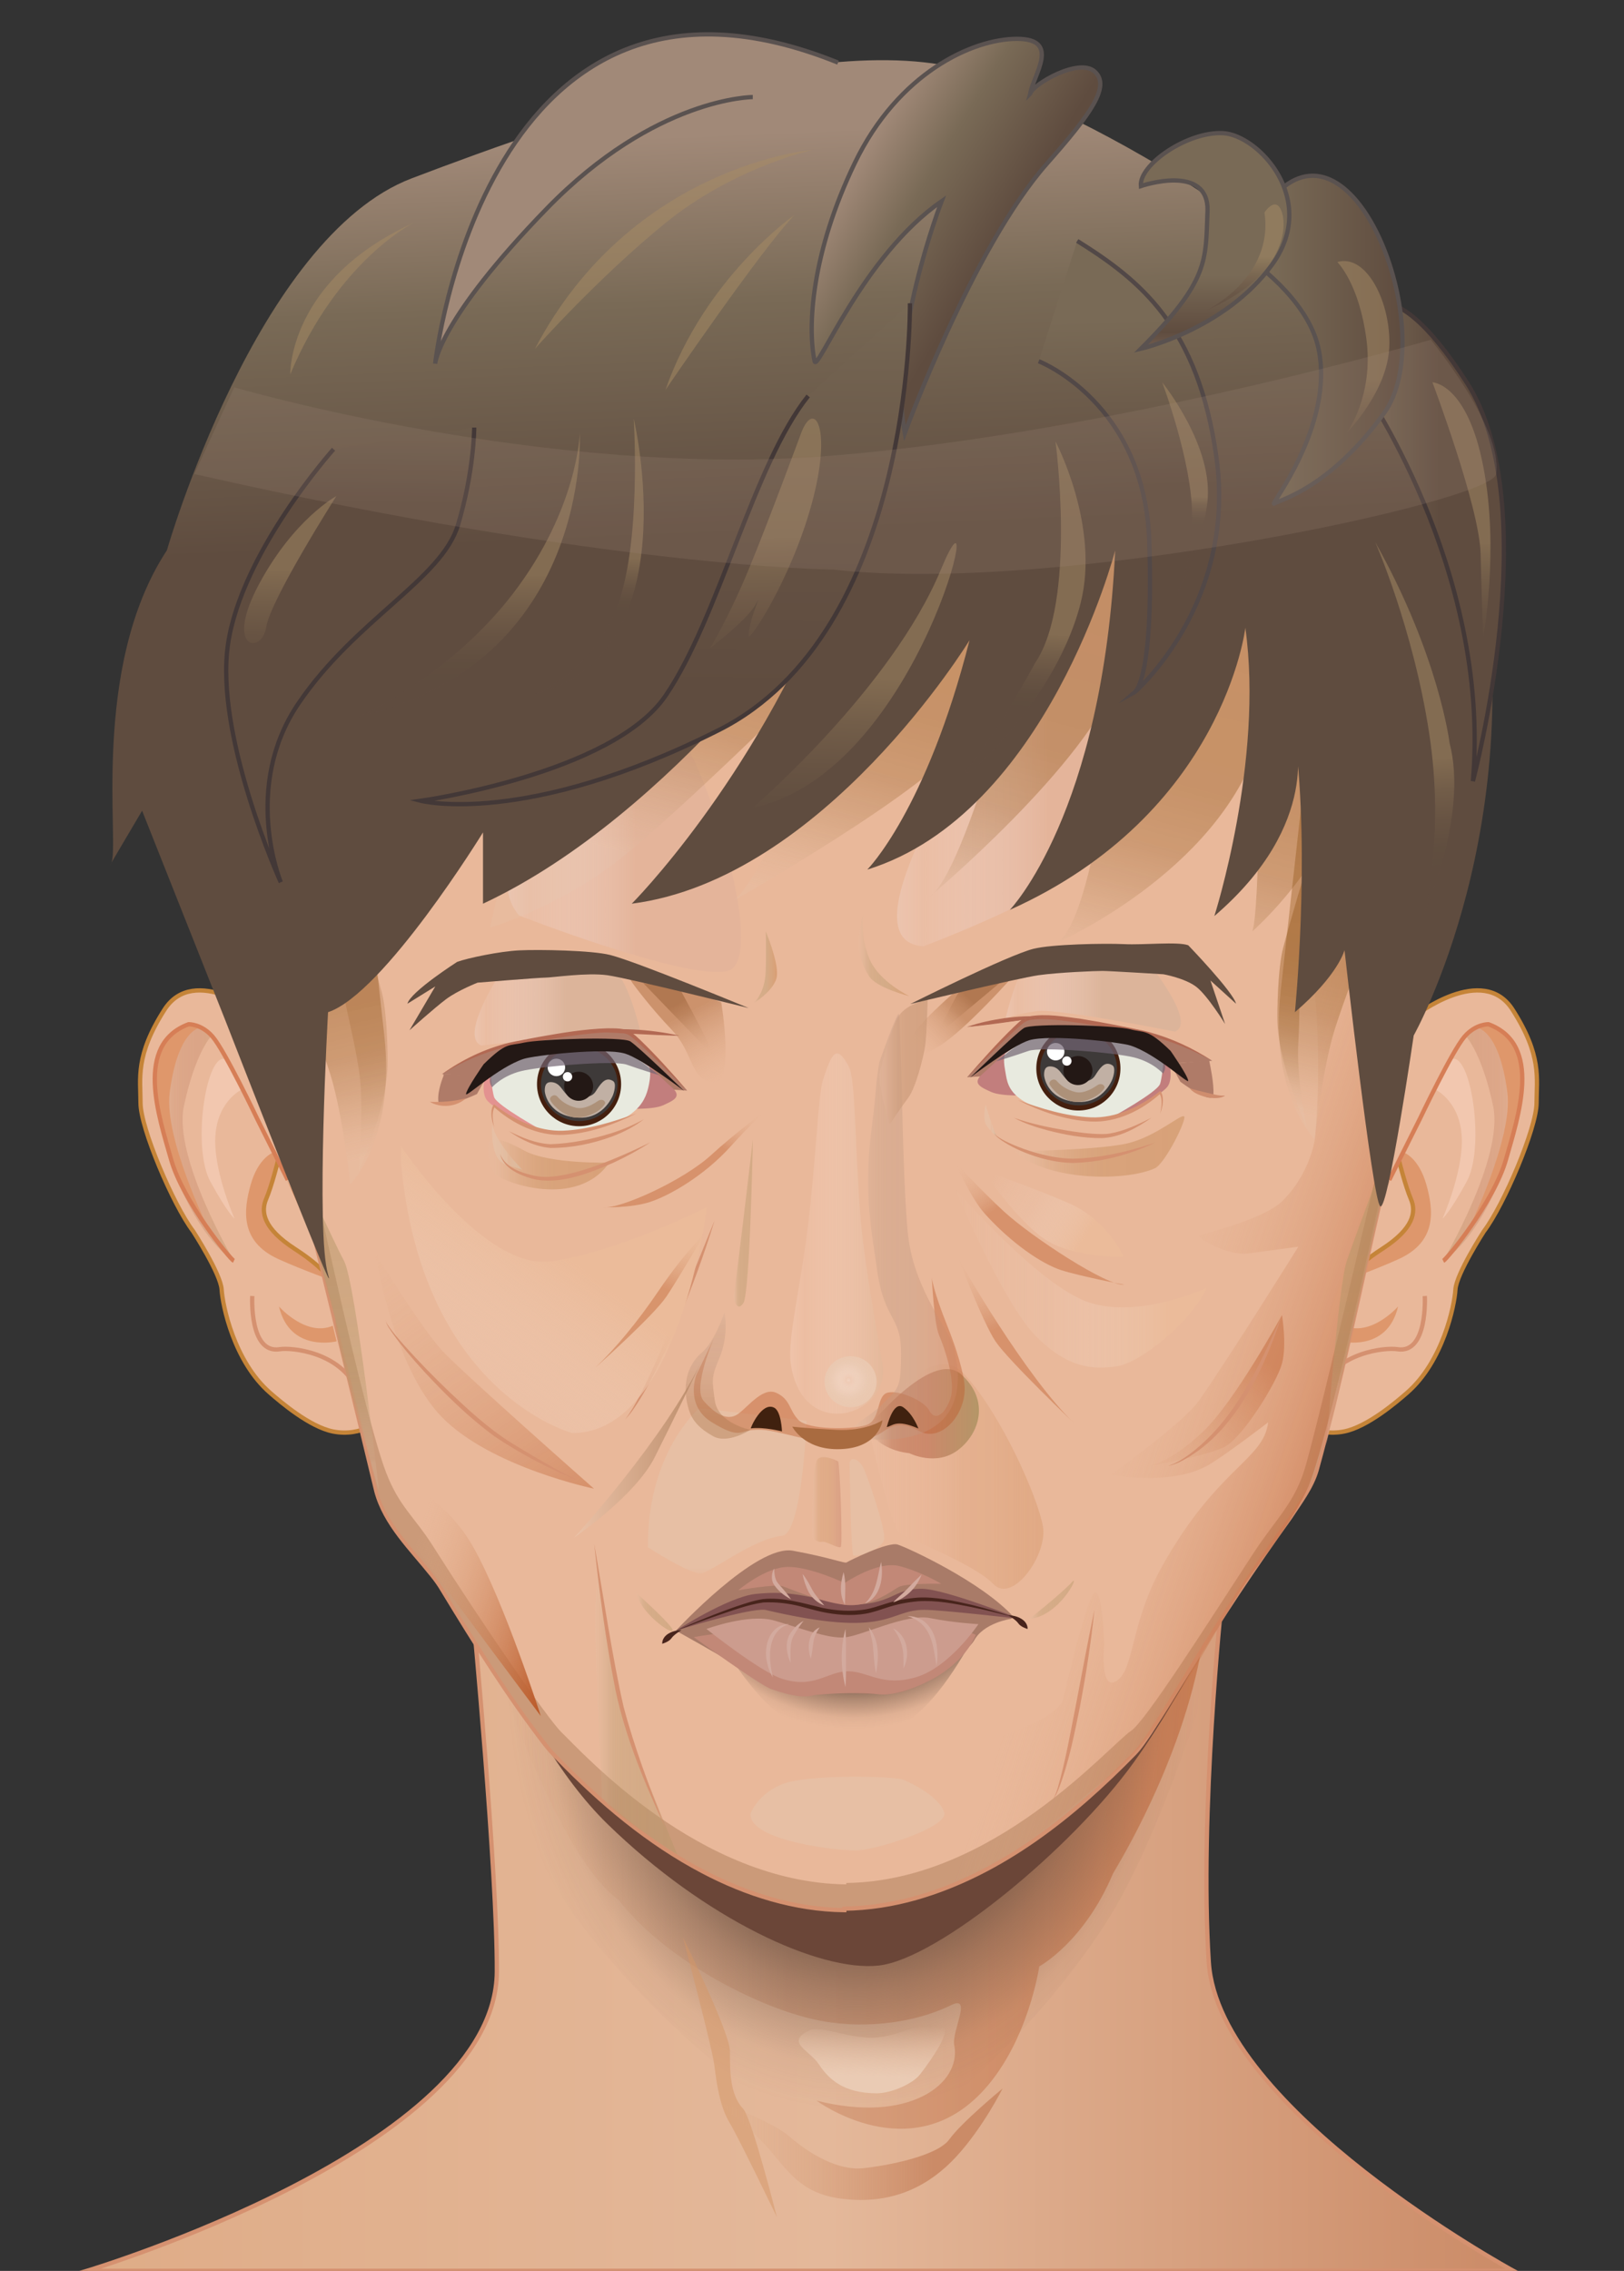 <?xml version="1.0" encoding="UTF-8"?>
<svg xmlns="http://www.w3.org/2000/svg" xmlns:xlink="http://www.w3.org/1999/xlink" viewBox="0 0 800 1118.35">
  <rect x="0" y="0" width="800" height="1118.35" fill="#333333" stroke="none"/>
  <defs>
    <style>
      .cls-1 {
        fill: #cc9c8e;
      }

      .cls-1, .cls-2, .cls-3, .cls-4, .cls-5, .cls-6, .cls-7, .cls-8, .cls-9, .cls-10, .cls-11, .cls-12, .cls-13, .cls-14, .cls-15, .cls-16, .cls-17, .cls-18, .cls-19, .cls-20, .cls-21, .cls-22, .cls-23, .cls-24, .cls-25, .cls-26, .cls-27, .cls-28, .cls-29, .cls-30, .cls-31, .cls-32, .cls-33, .cls-34, .cls-35, .cls-36, .cls-37, .cls-38, .cls-39, .cls-40, .cls-41, .cls-42, .cls-43, .cls-44, .cls-45, .cls-46, .cls-47, .cls-48, .cls-49, .cls-50, .cls-51, .cls-52, .cls-53, .cls-54, .cls-55, .cls-56, .cls-57, .cls-58, .cls-59, .cls-60, .cls-61, .cls-62, .cls-63, .cls-64, .cls-65, .cls-66, .cls-67, .cls-68, .cls-69, .cls-70, .cls-71, .cls-72, .cls-73, .cls-74, .cls-75, .cls-76, .cls-77, .cls-78, .cls-79, .cls-80, .cls-81, .cls-82, .cls-83, .cls-84, .cls-85, .cls-86, .cls-87, .cls-88, .cls-89, .cls-90, .cls-91, .cls-92, .cls-93, .cls-94, .cls-95, .cls-96, .cls-97, .cls-98, .cls-99, .cls-100, .cls-101, .cls-102, .cls-103 {
        stroke-width: 0px;
      }

      .cls-2 {
        fill: url(#_名称未設定グラデーション_2159);
      }

      .cls-3 {
        fill: url(#_名称未設定グラデーション_1997);
      }

      .cls-4 {
        fill: url(#_名称未設定グラデーション_15-2);
      }

      .cls-5 {
        fill: url(#_名称未設定グラデーション_15-3);
      }

      .cls-6 {
        fill: url(#_名称未設定グラデーション_1434);
      }

      .cls-7 {
        fill: #b26953;
      }

      .cls-8 {
        fill: #231815;
      }

      .cls-9 {
        fill: #d49667;
      }

      .cls-9, .cls-21, .cls-23, .cls-24, .cls-38, .cls-47, .cls-48, .cls-49, .cls-50, .cls-52, .cls-53, .cls-54, .cls-55, .cls-56, .cls-57, .cls-58, .cls-67, .cls-100, .cls-101 {
        opacity: .5;
      }

      .cls-104 {
        fill: url(#_名称未設定グラデーション_54);
      }

      .cls-104, .cls-105, .cls-106, .cls-107 {
        stroke: #5a5250;
      }

      .cls-104, .cls-105, .cls-106, .cls-107, .cls-108, .cls-109, .cls-110, .cls-111, .cls-112, .cls-113, .cls-114, .cls-115 {
        stroke-miterlimit: 10;
        stroke-width: 2.11px;
      }

      .cls-105 {
        fill: url(#_名称未設定グラデーション_45);
      }

      .cls-106 {
        fill: url(#_名称未設定グラデーション_46);
      }

      .cls-10 {
        fill: #ad9179;
      }

      .cls-11 {
        fill: #3e3a39;
      }

      .cls-12 {
        fill: #d59170;
      }

      .cls-13 {
        fill: url(#_名称未設定グラデーション_41);
      }

      .cls-14 {
        fill: url(#_名称未設定グラデーション_13);
      }

      .cls-15 {
        fill: url(#_名称未設定グラデーション_15);
      }

      .cls-16 {
        fill: #7b5d46;
      }

      .cls-17 {
        fill: #a97b68;
      }

      .cls-18 {
        fill: #e39290;
      }

      .cls-19 {
        fill: #c1b0a4;
        mix-blend-mode: overlay;
      }

      .cls-20 {
        fill: #40210f;
      }

      .cls-21 {
        fill: #bc957b;
      }

      .cls-107 {
        fill: url(#_名称未設定グラデーション_102);
      }

      .cls-22 {
        fill: #48241c;
      }

      .cls-23 {
        fill: url(#_名称未設定グラデーション_4);
      }

      .cls-24 {
        fill: url(#_名称未設定グラデーション_7);
      }

      .cls-25 {
        fill: url(#_名称未設定グラデーション_484);
      }

      .cls-26 {
        fill: url(#_名称未設定グラデーション_761);
      }

      .cls-27 {
        fill: url(#_名称未設定グラデーション_746);
      }

      .cls-28 {
        fill: url(#_名称未設定グラデーション_392);
      }

      .cls-29 {
        fill: url(#_名称未設定グラデーション_174);
      }

      .cls-30 {
        fill: url(#_名称未設定グラデーション_654);
      }

      .cls-108 {
        fill: url(#_名称未設定グラデーション_53);
        stroke: #524847;
      }

      .cls-31 {
        fill: #726572;
        opacity: .7;
      }

      .cls-31, .cls-33, .cls-34 {
        mix-blend-mode: multiply;
      }

      .cls-32 {
        fill: #df976b;
      }

      .cls-33 {
        fill: url(#_名称未設定グラデーション_224);
      }

      .cls-34 {
        fill: url(#_名称未設定グラデーション_242);
      }

      .cls-35 {
        fill: url(#_名称未設定グラデーション_1158-2);
      }

      .cls-35, .cls-36, .cls-37, .cls-45, .cls-46, .cls-51, .cls-59, .cls-60, .cls-61, .cls-62, .cls-63, .cls-66, .cls-68, .cls-81, .cls-82, .cls-83, .cls-84, .cls-85, .cls-86, .cls-87, .cls-88, .cls-89, .cls-90, .cls-91, .cls-92, .cls-93, .cls-94, .cls-95, .cls-96, .cls-97, .cls-98 {
        opacity: .4;
      }

      .cls-109, .cls-112 {
        fill: none;
      }

      .cls-109, .cls-115 {
        stroke: #d59170;
      }

      .cls-36 {
        fill: url(#_名称未設定グラデーション_1208-2);
      }

      .cls-37 {
        fill: url(#_名称未設定グラデーション_1518-2);
      }

      .cls-38 {
        fill: #a88c65;
      }

      .cls-39 {
        fill: #825251;
      }

      .cls-110 {
        fill: url(#_名称未設定グラデーション_49);
      }

      .cls-110, .cls-111, .cls-114 {
        stroke: #433837;
      }

      .cls-111 {
        fill: url(#_名称未設定グラデーション_42);
      }

      .cls-40 {
        fill: #6b4638;
      }

      .cls-41 {
        fill: #cf8d6e;
      }

      .cls-112 {
        stroke: #d67e56;
      }

      .cls-42 {
        fill: url(#_名称未設定グラデーション_82);
      }

      .cls-42, .cls-102 {
        opacity: .2;
      }

      .cls-43 {
        fill: url(#_名称未設定グラデーション_1434-2);
      }

      .cls-44 {
        fill: url(#_名称未設定グラデーション_2159-2);
      }

      .cls-45 {
        fill: url(#_名称未設定グラデーション_320);
      }

      .cls-46 {
        fill: url(#_名称未設定グラデーション_648);
      }

      .cls-47 {
        fill: url(#_名称未設定グラデーション_80);
      }

      .cls-48 {
        fill: url(#_名称未設定グラデーション_81);
      }

      .cls-49 {
        fill: url(#_名称未設定グラデーション_76);
      }

      .cls-50 {
        fill: url(#_名称未設定グラデーション_78);
      }

      .cls-51 {
        fill: #ffdfd0;
      }

      .cls-52 {
        fill: url(#_名称未設定グラデーション_80-3);
      }

      .cls-53 {
        fill: url(#_名称未設定グラデーション_80-4);
      }

      .cls-54 {
        fill: url(#_名称未設定グラデーション_80-5);
      }

      .cls-55 {
        fill: url(#_名称未設定グラデーション_80-2);
      }

      .cls-56 {
        fill: url(#_名称未設定グラデーション_76-3);
      }

      .cls-57 {
        fill: url(#_名称未設定グラデーション_76-2);
      }

      .cls-58 {
        fill: url(#_名称未設定グラデーション_76-4);
      }

      .cls-59 {
        fill: url(#_名称未設定グラデーション_2153-3);
      }

      .cls-60 {
        fill: url(#_名称未設定グラデーション_2153-4);
      }

      .cls-61 {
        fill: url(#_名称未設定グラデーション_2153-2);
      }

      .cls-62 {
        fill: url(#_名称未設定グラデーション_2196-2);
      }

      .cls-63 {
        fill: url(#_名称未設定グラデーション_2246-2);
      }

      .cls-64 {
        fill: #c28877;
      }

      .cls-65 {
        fill: #604c3f;
      }

      .cls-66 {
        fill: #bb5928;
      }

      .cls-67 {
        fill: #9e785b;
      }

      .cls-68 {
        fill: url(#_名称未設定グラデーション_34);
      }

      .cls-113 {
        stroke: #c58438;
      }

      .cls-113, .cls-75 {
        fill: #e9b89a;
      }

      .cls-69 {
        fill: #441f0e;
      }

      .cls-70 {
        fill: #a96b40;
      }

      .cls-71 {
        fill: url(#_名称未設定グラデーション_174-2);
      }

      .cls-72 {
        fill: url(#_名称未設定グラデーション_174-3);
      }

      .cls-73 {
        fill: url(#_名称未設定グラデーション_648-8);
      }

      .cls-74 {
        fill: #de976c;
      }

      .cls-116 {
        isolation: isolate;
      }

      .cls-114 {
        fill: url(#_名称未設定グラデーション_42-2);
      }

      .cls-76 {
        fill: #cb9a79;
      }

      .cls-77 {
        fill: #d3aa9e;
      }

      .cls-78 {
        fill: #fff;
      }

      .cls-79 {
        fill: #c27e7d;
      }

      .cls-80 {
        fill: url(#_名称未設定グラデーション_1006);
        opacity: .6;
      }

      .cls-81 {
        fill: url(#_名称未設定グラデーション_34-2);
      }

      .cls-82 {
        fill: url(#_名称未設定グラデーション_34-4);
      }

      .cls-83 {
        fill: url(#_名称未設定グラデーション_34-3);
      }

      .cls-84 {
        fill: url(#_名称未設定グラデーション_1027);
      }

      .cls-85 {
        fill: url(#_名称未設定グラデーション_1158);
      }

      .cls-86 {
        fill: url(#_名称未設定グラデーション_1518);
      }

      .cls-87 {
        fill: url(#_名称未設定グラデーション_1492);
      }

      .cls-88 {
        fill: url(#_名称未設定グラデーション_1208);
      }

      .cls-89 {
        fill: url(#_名称未設定グラデーション_2287);
      }

      .cls-90 {
        fill: url(#_名称未設定グラデーション_2246);
      }

      .cls-91 {
        fill: url(#_名称未設定グラデーション_2196);
      }

      .cls-92 {
        fill: url(#_名称未設定グラデーション_2153);
      }

      .cls-93 {
        fill: url(#_名称未設定グラデーション_648-4);
      }

      .cls-94 {
        fill: url(#_名称未設定グラデーション_648-6);
      }

      .cls-95 {
        fill: url(#_名称未設定グラデーション_648-3);
      }

      .cls-96 {
        fill: url(#_名称未設定グラデーション_648-5);
      }

      .cls-97 {
        fill: url(#_名称未設定グラデーション_648-2);
      }

      .cls-98 {
        fill: url(#_名称未設定グラデーション_648-7);
      }

      .cls-99 {
        fill: #e8eadf;
      }

      .cls-100 {
        fill: url(#_名称未設定グラデーション_651);
      }

      .cls-101 {
        fill: url(#_名称未設定グラデーション_453);
      }

      .cls-102 {
        fill: url(#_名称未設定グラデーション_2153-5);
      }

      .cls-103 {
        fill: #af7b68;
      }

      .cls-115 {
        fill: url(#_名称未設定グラデーション_659);
      }
    </style>
    <linearGradient id="_名称未設定グラデーション_659" data-name="名称未設定グラデーション 659" x1="42.89" y1="952.95" x2="745.45" y2="952.95" gradientUnits="userSpaceOnUse">
      <stop offset="0" stop-color="#dfac87"/>
      <stop offset=".52" stop-color="#e4b89a"/>
      <stop offset="1" stop-color="#cb8b67"/>
    </linearGradient>
    <linearGradient id="_名称未設定グラデーション_651" data-name="名称未設定グラデーション 651" x1="229.51" y1="908.47" x2="595.04" y2="908.47" gradientUnits="userSpaceOnUse">
      <stop offset="0" stop-color="#dfac87" stop-opacity="0"/>
      <stop offset=".43" stop-color="#cb8b67"/>
      <stop offset="1" stop-color="#bb5928"/>
    </linearGradient>
    <radialGradient id="_名称未設定グラデーション_224" data-name="名称未設定グラデーション 224" cx="481.18" cy="822.65" fx="481.18" fy="822.65" r="216.09" gradientTransform="translate(1067.44 337.3) rotate(89.67) scale(1 .79) skewX(.03)" gradientUnits="userSpaceOnUse">
      <stop offset="0" stop-color="#000"/>
      <stop offset=".51" stop-color="#684f41"/>
      <stop offset=".59" stop-color="rgba(104, 79, 65, .91)" stop-opacity=".91"/>
      <stop offset=".73" stop-color="rgba(104, 79, 65, .66)" stop-opacity=".66"/>
      <stop offset=".9" stop-color="rgba(104, 79, 65, .26)" stop-opacity=".26"/>
      <stop offset="1" stop-color="#684f41" stop-opacity="0"/>
    </radialGradient>
    <linearGradient id="_名称未設定グラデーション_1518" data-name="名称未設定グラデーション 1518" x1="76.06" y1="562.62" x2="115.37" y2="562.62" gradientUnits="userSpaceOnUse">
      <stop offset="0" stop-color="#e2d2be" stop-opacity=".3"/>
      <stop offset="0" stop-color="rgba(224, 207, 186, .32)" stop-opacity=".32"/>
      <stop offset=".04" stop-color="rgba(217, 187, 164, .49)" stop-opacity=".49"/>
      <stop offset=".08" stop-color="rgba(211, 171, 146, .64)" stop-opacity=".64"/>
      <stop offset=".12" stop-color="rgba(206, 157, 130, .76)" stop-opacity=".76"/>
      <stop offset=".17" stop-color="rgba(202, 147, 119, .85)" stop-opacity=".85"/>
      <stop offset=".23" stop-color="rgba(199, 140, 111, .91)" stop-opacity=".91"/>
      <stop offset=".32" stop-color="rgba(198, 136, 106, .95)" stop-opacity=".95"/>
      <stop offset=".56" stop-color="#c68769" stop-opacity=".96"/>
      <stop offset=".97" stop-color="#b49667"/>
    </linearGradient>
    <linearGradient id="_名称未設定グラデーション_1518-2" data-name="名称未設定グラデーション 1518" x1="-1238.22" y1="562.62" x2="-1198.9" y2="562.62" gradientTransform="translate(-488.14) rotate(-180) scale(1 -1)" xlink:href="#_名称未設定グラデーション_1518"/>
    <linearGradient id="_名称未設定グラデーション_1997" data-name="名称未設定グラデーション 1997" x1="429.66" y1="997.09" x2="428.87" y2="1022.5" gradientUnits="userSpaceOnUse">
      <stop offset="0" stop-color="#eacbb4" stop-opacity="0"/>
      <stop offset="1" stop-color="#eacbb4"/>
    </linearGradient>
    <linearGradient id="_名称未設定グラデーション_654" data-name="名称未設定グラデーション 654" x1="352.16" y1="1055.97" x2="493.89" y2="1055.97" gradientUnits="userSpaceOnUse">
      <stop offset="0" stop-color="#dfac87" stop-opacity="0"/>
      <stop offset=".76" stop-color="#cb8b67"/>
    </linearGradient>
    <linearGradient id="_名称未設定グラデーション_34" data-name="名称未設定グラデーション 34" x1="293.26" y1="844.53" x2="333.63" y2="844.53" gradientUnits="userSpaceOnUse">
      <stop offset="0" stop-color="#e2d2be" stop-opacity=".3"/>
      <stop offset=".02" stop-color="rgba(217, 198, 173, .43)" stop-opacity=".43"/>
      <stop offset=".06" stop-color="rgba(206, 184, 152, .59)" stop-opacity=".59"/>
      <stop offset=".11" stop-color="rgba(196, 171, 134, .73)" stop-opacity=".73"/>
      <stop offset=".16" stop-color="rgba(189, 162, 121, .83)" stop-opacity=".83"/>
      <stop offset=".22" stop-color="rgba(184, 155, 111, .91)" stop-opacity=".91"/>
      <stop offset=".31" stop-color="rgba(181, 152, 106, .95)" stop-opacity=".95"/>
      <stop offset=".56" stop-color="#b59769" stop-opacity=".96"/>
      <stop offset=".97" stop-color="#b49667"/>
    </linearGradient>
    <linearGradient id="_名称未設定グラデーション_2246" data-name="名称未設定グラデーション 2246" x1="240.37" y1="573.46" x2="300.11" y2="573.46" gradientUnits="userSpaceOnUse">
      <stop offset="0" stop-color="#e2d2be" stop-opacity=".3"/>
      <stop offset="0" stop-color="rgba(224, 207, 185, .33)" stop-opacity=".33"/>
      <stop offset=".07" stop-color="rgba(215, 186, 155, .51)" stop-opacity=".51"/>
      <stop offset=".13" stop-color="rgba(207, 168, 129, .66)" stop-opacity=".66"/>
      <stop offset=".2" stop-color="rgba(201, 153, 108, .79)" stop-opacity=".79"/>
      <stop offset=".29" stop-color="rgba(196, 142, 92, .88)" stop-opacity=".88"/>
      <stop offset=".4" stop-color="rgba(192, 134, 81, .95)" stop-opacity=".95"/>
      <stop offset=".55" stop-color="rgba(190, 130, 74, .99)" stop-opacity=".99"/>
      <stop offset=".97" stop-color="#be8149"/>
    </linearGradient>
    <linearGradient id="_名称未設定グラデーション_2246-2" data-name="名称未設定グラデーション 2246" x1="499.85" y1="564.57" x2="583.44" y2="564.57" xlink:href="#_名称未設定グラデーション_2246"/>
    <linearGradient id="_名称未設定グラデーション_648" data-name="名称未設定グラデーション 648" x1="547.34" y1="694.22" x2="644.85" y2="726.72" gradientUnits="userSpaceOnUse">
      <stop offset="0" stop-color="#dfac87" stop-opacity="0"/>
      <stop offset="1" stop-color="#bb5928"/>
    </linearGradient>
    <linearGradient id="_名称未設定グラデーション_1434" data-name="名称未設定グラデーション 1434" x1="233.81" y1="495.61" x2="315.4" y2="495.61" gradientUnits="userSpaceOnUse">
      <stop offset="0" stop-color="#f4e1df" stop-opacity=".3"/>
      <stop offset=".07" stop-color="rgba(240, 218, 213, .39)" stop-opacity=".39"/>
      <stop offset=".55" stop-color="#dcb49a"/>
    </linearGradient>
    <linearGradient id="_名称未設定グラデーション_1434-2" data-name="名称未設定グラデーション 1434" x1="495.39" y1="488.99" x2="581.67" y2="488.99" xlink:href="#_名称未設定グラデーション_1434"/>
    <linearGradient id="_名称未設定グラデーション_1158" data-name="名称未設定グラデーション 1158" x1="356.3" y1="532.43" x2="338.43" y2="498.48" gradientUnits="userSpaceOnUse">
      <stop offset="0" stop-color="#dfac87" stop-opacity="0"/>
      <stop offset="1" stop-color="#9f5928"/>
    </linearGradient>
    <linearGradient id="_名称未設定グラデーション_392" data-name="名称未設定グラデーション 392" x1="358.25" y1="734.18" x2="358.26" y2="812.35" gradientUnits="userSpaceOnUse">
      <stop offset=".48" stop-color="#e2d2be" stop-opacity=".3"/>
      <stop offset=".53" stop-color="rgba(224, 205, 186, .36)" stop-opacity=".36"/>
      <stop offset=".97" stop-color="#cf9a95"/>
    </linearGradient>
    <linearGradient id="_名称未設定グラデーション_1027" data-name="名称未設定グラデーション 1027" x1="428.22" y1="727.14" x2="514" y2="727.14" gradientUnits="userSpaceOnUse">
      <stop offset="0" stop-color="#ffd2be" stop-opacity=".3"/>
      <stop offset=".15" stop-color="rgba(243, 192, 165, .43)" stop-opacity=".43"/>
      <stop offset=".4" stop-color="rgba(225, 166, 128, .62)" stop-opacity=".62"/>
      <stop offset=".53" stop-color="#db9d73" stop-opacity=".7"/>
      <stop offset=".71" stop-color="rgba(215, 152, 108, .86)" stop-opacity=".86"/>
      <stop offset=".86" stop-color="rgba(213, 150, 104, .96)" stop-opacity=".96"/>
      <stop offset=".97" stop-color="#d59567"/>
    </linearGradient>
    <linearGradient id="_名称未設定グラデーション_484" data-name="名称未設定グラデーション 484" x1="427.07" y1="696.23" x2="482.22" y2="696.23" gradientUnits="userSpaceOnUse">
      <stop offset="0" stop-color="#e2d2be" stop-opacity=".3"/>
      <stop offset="0" stop-color="rgba(224, 204, 183, .35)" stop-opacity=".35"/>
      <stop offset=".04" stop-color="rgba(218, 186, 162, .51)" stop-opacity=".51"/>
      <stop offset=".08" stop-color="rgba(213, 170, 144, .65)" stop-opacity=".65"/>
      <stop offset=".12" stop-color="rgba(209, 157, 129, .77)" stop-opacity=".77"/>
      <stop offset=".17" stop-color="rgba(206, 147, 118, .85)" stop-opacity=".85"/>
      <stop offset=".22" stop-color="rgba(204, 140, 110, .92)" stop-opacity=".92"/>
      <stop offset=".31" stop-color="rgba(203, 136, 106, .95)" stop-opacity=".95"/>
      <stop offset=".54" stop-color="#cb8769" stop-opacity=".96"/>
      <stop offset="1" stop-color="#b49667"/>
    </linearGradient>
    <linearGradient id="_名称未設定グラデーション_2287" data-name="名称未設定グラデーション 2287" x1="419.55" y1="604.15" x2="471.84" y2="604.15" gradientUnits="userSpaceOnUse">
      <stop offset="0" stop-color="#e2d2be" stop-opacity=".3"/>
      <stop offset="0" stop-color="rgba(225, 209, 189, .31)" stop-opacity=".31"/>
      <stop offset=".03" stop-color="rgba(217, 194, 173, .48)" stop-opacity=".48"/>
      <stop offset=".07" stop-color="rgba(210, 182, 160, .63)" stop-opacity=".63"/>
      <stop offset=".11" stop-color="rgba(204, 171, 149, .75)" stop-opacity=".75"/>
      <stop offset=".17" stop-color="rgba(199, 163, 141, .85)" stop-opacity=".85"/>
      <stop offset=".23" stop-color="rgba(196, 158, 135, .91)" stop-opacity=".91"/>
      <stop offset=".31" stop-color="rgba(194, 154, 131, .95)" stop-opacity=".95"/>
      <stop offset=".56" stop-color="#c29a83" stop-opacity=".96"/>
      <stop offset=".97" stop-color="#cc8867"/>
    </linearGradient>
    <linearGradient id="_名称未設定グラデーション_746" data-name="名称未設定グラデーション 746" x1="389.24" y1="607.51" x2="434.99" y2="607.51" gradientUnits="userSpaceOnUse">
      <stop offset="0" stop-color="#ffdecf" stop-opacity=".3"/>
      <stop offset=".16" stop-color="rgba(250, 215, 198, .41)" stop-opacity=".41"/>
      <stop offset="1" stop-color="#e4b89a"/>
    </linearGradient>
    <linearGradient id="_名称未設定グラデーション_1158-2" data-name="名称未設定グラデーション 1158" x1="451.7" y1="517.64" x2="471.35" y2="497.99" xlink:href="#_名称未設定グラデーション_1158"/>
    <linearGradient id="_名称未設定グラデーション_320" data-name="名称未設定グラデーション 320" x1="400.04" y1="739.79" x2="414.51" y2="739.79" gradientUnits="userSpaceOnUse">
      <stop offset="0" stop-color="#e2d2be" stop-opacity=".3"/>
      <stop offset=".01" stop-color="rgba(224, 202, 179, .38)" stop-opacity=".38"/>
      <stop offset=".05" stop-color="rgba(220, 189, 159, .53)" stop-opacity=".53"/>
      <stop offset=".08" stop-color="rgba(217, 177, 142, .67)" stop-opacity=".67"/>
      <stop offset=".13" stop-color="rgba(214, 167, 128, .78)" stop-opacity=".78"/>
      <stop offset=".17" stop-color="rgba(212, 160, 118, .86)" stop-opacity=".86"/>
      <stop offset=".23" stop-color="rgba(211, 154, 110, .92)" stop-opacity=".92"/>
      <stop offset=".32" stop-color="rgba(210, 151, 106, .95)" stop-opacity=".95"/>
      <stop offset=".56" stop-color="#d29769" stop-opacity=".96"/>
      <stop offset=".97" stop-color="#c58067"/>
    </linearGradient>
    <linearGradient id="_名称未設定グラデーション_13" data-name="名称未設定グラデーション 13" x1="418.53" y1="742.36" x2="401.47" y2="742.41" gradientUnits="userSpaceOnUse">
      <stop offset="0" stop-color="#e2d2be" stop-opacity=".3"/>
      <stop offset=".08" stop-color="rgba(224, 205, 184, .41)" stop-opacity=".41"/>
      <stop offset=".55" stop-color="#dab89a"/>
    </linearGradient>
    <linearGradient id="_名称未設定グラデーション_648-2" data-name="名称未設定グラデーション 648" x1="566.53" y1="744.37" x2="621.57" y2="668.69" xlink:href="#_名称未設定グラデーション_648"/>
    <linearGradient id="_名称未設定グラデーション_648-3" data-name="名称未設定グラデーション 648" x1="178.31" y1="608.58" x2="273.51" y2="741.87" xlink:href="#_名称未設定グラデーション_648"/>
    <linearGradient id="_名称未設定グラデーション_174" data-name="名称未設定グラデーション 174" x1="167.98" y1="745.18" x2="285.48" y2="586.86" gradientUnits="userSpaceOnUse">
      <stop offset="0" stop-color="#f6e5dd" stop-opacity="0"/>
      <stop offset=".38" stop-color="rgba(240, 209, 190, .46)" stop-opacity=".46"/>
      <stop offset=".85" stop-color="#ebbb9a"/>
    </linearGradient>
    <linearGradient id="_名称未設定グラデーション_174-2" data-name="名称未設定グラデーション 174" x1="470.19" y1="629.24" x2="594.45" y2="629.24" xlink:href="#_名称未設定グラデーション_174"/>
    <linearGradient id="_名称未設定グラデーション_2159" data-name="名称未設定グラデーション 2159" x1="441.88" y1="368.46" x2="577.96" y2="368.46" gradientUnits="userSpaceOnUse">
      <stop offset="0" stop-color="#f4e1df" stop-opacity=".3"/>
      <stop offset=".1" stop-color="rgba(241, 216, 210, .43)" stop-opacity=".43"/>
      <stop offset=".55" stop-color="#e4b49a"/>
    </linearGradient>
    <linearGradient id="_名称未設定グラデーション_2159-2" data-name="名称未設定グラデーション 2159" x1="249.77" y1="413.19" x2="365.06" y2="413.19" xlink:href="#_名称未設定グラデーション_2159"/>
    <linearGradient id="_名称未設定グラデーション_2153" data-name="名称未設定グラデーション 2153" x1="434.92" y1="452.95" x2="484.82" y2="261.86" gradientUnits="userSpaceOnUse">
      <stop offset="0" stop-color="#e2d2be" stop-opacity=".3"/>
      <stop offset=".05" stop-color="rgba(208, 182, 153, .45)" stop-opacity=".45"/>
      <stop offset=".13" stop-color="rgba(184, 145, 104, .65)" stop-opacity=".65"/>
      <stop offset=".23" stop-color="rgba(165, 116, 67, .81)" stop-opacity=".81"/>
      <stop offset=".35" stop-color="rgba(152, 96, 40, .92)" stop-opacity=".92"/>
      <stop offset=".52" stop-color="rgba(145, 85, 25, .98)" stop-opacity=".98"/>
      <stop offset="1" stop-color="#8f5215"/>
    </linearGradient>
    <linearGradient id="_名称未設定グラデーション_15" data-name="名称未設定グラデーション 15" x1="484.88" y1="551.65" x2="490.76" y2="551.65" gradientUnits="userSpaceOnUse">
      <stop offset=".48" stop-color="#e2d2be" stop-opacity=".3"/>
      <stop offset=".56" stop-color="rgba(224, 205, 184, .41)" stop-opacity=".41"/>
      <stop offset=".97" stop-color="#dab89a"/>
    </linearGradient>
    <linearGradient id="_名称未設定グラデーション_34-2" data-name="名称未設定グラデーション 34" x1="361.4" y1="602.29" x2="370.87" y2="602.29" xlink:href="#_名称未設定グラデーション_34"/>
    <linearGradient id="_名称未設定グラデーション_34-3" data-name="名称未設定グラデーション 34" x1="313.45" y1="793.86" x2="331.37" y2="793.86" xlink:href="#_名称未設定グラデーション_34"/>
    <linearGradient id="_名称未設定グラデーション_34-4" data-name="名称未設定グラデーション 34" x1="506.93" y1="787.91" x2="529.04" y2="787.91" xlink:href="#_名称未設定グラデーション_34"/>
    <linearGradient id="_名称未設定グラデーション_15-2" data-name="名称未設定グラデーション 15" x1="242.38" y1="564.84" x2="257.32" y2="564.84" xlink:href="#_名称未設定グラデーション_15"/>
    <linearGradient id="_名称未設定グラデーション_4" data-name="名称未設定グラデーション 4" x1="169.8" y1="729.71" x2="155.89" y2="521.63" gradientUnits="userSpaceOnUse">
      <stop offset=".04" stop-color="#e2d2be" stop-opacity=".3"/>
      <stop offset=".05" stop-color="rgba(217, 198, 173, .43)" stop-opacity=".43"/>
      <stop offset=".08" stop-color="rgba(206, 184, 152, .59)" stop-opacity=".59"/>
      <stop offset=".11" stop-color="rgba(196, 171, 134, .73)" stop-opacity=".73"/>
      <stop offset=".15" stop-color="rgba(189, 162, 121, .83)" stop-opacity=".83"/>
      <stop offset=".19" stop-color="rgba(184, 155, 111, .91)" stop-opacity=".91"/>
      <stop offset=".26" stop-color="rgba(181, 152, 106, .95)" stop-opacity=".95"/>
      <stop offset=".43" stop-color="#b59769" stop-opacity=".96"/>
      <stop offset=".58" stop-color="#b49667"/>
    </linearGradient>
    <linearGradient id="_名称未設定グラデーション_7" data-name="名称未設定グラデーション 7" x1="668.09" y1="722.08" x2="672.01" y2="618.21" gradientUnits="userSpaceOnUse">
      <stop offset=".17" stop-color="#e2d2be" stop-opacity=".3"/>
      <stop offset=".23" stop-color="rgba(213, 193, 165, .49)" stop-opacity=".49"/>
      <stop offset=".32" stop-color="rgba(199, 174, 139, .69)" stop-opacity=".69"/>
      <stop offset=".4" stop-color="rgba(189, 161, 120, .84)" stop-opacity=".84"/>
      <stop offset=".47" stop-color="rgba(183, 153, 108, .93)" stop-opacity=".93"/>
      <stop offset=".54" stop-color="#b59769" stop-opacity=".96"/>
      <stop offset="1" stop-color="#b49667"/>
    </linearGradient>
    <linearGradient id="_名称未設定グラデーション_15-3" data-name="名称未設定グラデーション 15" x1="417.45" y1="893.19" x2="417.45" y2="928.09" xlink:href="#_名称未設定グラデーション_15"/>
    <linearGradient id="_名称未設定グラデーション_648-4" data-name="名称未設定グラデーション 648" x1="480.65" y1="616.26" x2="496.53" y2="651.99" xlink:href="#_名称未設定グラデーション_648"/>
    <linearGradient id="_名称未設定グラデーション_648-5" data-name="名称未設定グラデーション 648" x1="485.23" y1="565.26" x2="501.01" y2="588.4" xlink:href="#_名称未設定グラデーション_648"/>
    <linearGradient id="_名称未設定グラデーション_648-6" data-name="名称未設定グラデーション 648" x1="-1247.41" y1="602.48" x2="-1233.86" y2="632.96" gradientTransform="translate(-910.13) rotate(-180) scale(1 -1)" xlink:href="#_名称未設定グラデーション_648"/>
    <linearGradient id="_名称未設定グラデーション_648-7" data-name="名称未設定グラデーション 648" x1="-1269.4" y1="538.11" x2="-1255.75" y2="558.13" gradientTransform="translate(-910.13) rotate(-180) scale(1 -1)" xlink:href="#_名称未設定グラデーション_648"/>
    <linearGradient id="_名称未設定グラデーション_2196" data-name="名称未設定グラデーション 2196" x1="423.1" y1="470.47" x2="447.96" y2="470.47" gradientUnits="userSpaceOnUse">
      <stop offset="0" stop-color="#e2d2be" stop-opacity=".3"/>
      <stop offset=".02" stop-color="rgba(217, 198, 173, .43)" stop-opacity=".43"/>
      <stop offset=".06" stop-color="rgba(206, 184, 152, .59)" stop-opacity=".59"/>
      <stop offset=".11" stop-color="rgba(196, 171, 134, .73)" stop-opacity=".73"/>
      <stop offset=".16" stop-color="rgba(189, 162, 121, .83)" stop-opacity=".83"/>
      <stop offset=".22" stop-color="rgba(184, 155, 111, .91)" stop-opacity=".91"/>
      <stop offset=".31" stop-color="rgba(181, 152, 106, .95)" stop-opacity=".95"/>
      <stop offset=".56" stop-color="#b59769" stop-opacity=".96"/>
      <stop offset=".97" stop-color="#c17b40"/>
    </linearGradient>
    <linearGradient id="_名称未設定グラデーション_2196-2" data-name="名称未設定グラデーション 2196" x1="370.87" y1="476.46" x2="382.77" y2="476.46" xlink:href="#_名称未設定グラデーション_2196"/>
    <linearGradient id="_名称未設定グラデーション_453" data-name="名称未設定グラデーション 453" x1="282.71" y1="712.89" x2="346.57" y2="712.89" gradientUnits="userSpaceOnUse">
      <stop offset="0" stop-color="#eecdb6"/>
      <stop offset="1" stop-color="#8d5e37"/>
    </linearGradient>
    <radialGradient id="_名称未設定グラデーション_761" data-name="名称未設定グラデーション 761" cx="652.17" cy="722.85" fx="652.17" fy="722.85" r="16.47" gradientTransform="translate(-90.67 130.37) scale(.78 .76)" gradientUnits="userSpaceOnUse">
      <stop offset="0" stop-color="#fff" stop-opacity=".3"/>
      <stop offset=".1" stop-color="rgba(250, 243, 238, .45)" stop-opacity=".45"/>
      <stop offset=".23" stop-color="rgba(245, 230, 219, .62)" stop-opacity=".62"/>
      <stop offset=".36" stop-color="rgba(241, 219, 203, .76)" stop-opacity=".76"/>
      <stop offset=".5" stop-color="rgba(238, 210, 191, .86)" stop-opacity=".86"/>
      <stop offset=".65" stop-color="rgba(235, 204, 182, .94)" stop-opacity=".94"/>
      <stop offset=".81" stop-color="rgba(234, 201, 177, .99)" stop-opacity=".99"/>
      <stop offset="1" stop-color="#eac8b0"/>
    </radialGradient>
    <linearGradient id="_名称未設定グラデーション_1006" data-name="名称未設定グラデーション 1006" x1="433.15" y1="522.92" x2="456.97" y2="522.92" gradientUnits="userSpaceOnUse">
      <stop offset="0" stop-color="#ffd2be" stop-opacity=".3"/>
      <stop offset="0" stop-color="rgba(252, 207, 187, .33)" stop-opacity=".33"/>
      <stop offset=".07" stop-color="rgba(238, 192, 168, .51)" stop-opacity=".51"/>
      <stop offset=".13" stop-color="rgba(226, 179, 151, .66)" stop-opacity=".66"/>
      <stop offset=".2" stop-color="rgba(216, 168, 138, .79)" stop-opacity=".79"/>
      <stop offset=".29" stop-color="rgba(208, 160, 128, .88)" stop-opacity=".88"/>
      <stop offset=".4" stop-color="rgba(202, 154, 121, .95)" stop-opacity=".95"/>
      <stop offset=".55" stop-color="rgba(199, 150, 117, .99)" stop-opacity=".99"/>
      <stop offset=".97" stop-color="#c79674"/>
    </linearGradient>
    <linearGradient id="_名称未設定グラデーション_1208" data-name="名称未設定グラデーション 1208" x1="345.63" y1="521.77" x2="331.34" y2="495.56" gradientUnits="userSpaceOnUse">
      <stop offset="0" stop-color="#dfac87" stop-opacity="0"/>
      <stop offset="1" stop-color="#8a5128"/>
    </linearGradient>
    <linearGradient id="_名称未設定グラデーション_1208-2" data-name="名称未設定グラデーション 1208" x1="461.87" y1="507.52" x2="477.35" y2="491.44" xlink:href="#_名称未設定グラデーション_1208"/>
    <radialGradient id="_名称未設定グラデーション_242" data-name="名称未設定グラデーション 242" cx="420.9" cy="777.6" fx="420.9" fy="777.6" r="88.76" gradientTransform="translate(-8.17 128.92) rotate(-.72) scale(1 .84)" gradientUnits="userSpaceOnUse">
      <stop offset="0" stop-color="#000"/>
      <stop offset=".65" stop-color="#684f41"/>
      <stop offset=".71" stop-color="rgba(104, 79, 65, .91)" stop-opacity=".91"/>
      <stop offset=".81" stop-color="rgba(104, 79, 65, .66)" stop-opacity=".66"/>
      <stop offset=".93" stop-color="rgba(104, 79, 65, .26)" stop-opacity=".26"/>
      <stop offset="1" stop-color="#684f41" stop-opacity="0"/>
    </radialGradient>
    <linearGradient id="_名称未設定グラデーション_1492" data-name="名称未設定グラデーション 1492" x1="355.8" y1="640.11" x2="353.48" y2="699.66" gradientUnits="userSpaceOnUse">
      <stop offset="0" stop-color="#e2d2be" stop-opacity=".3"/>
      <stop offset="0" stop-color="rgba(225, 209, 189, .31)" stop-opacity=".31"/>
      <stop offset=".03" stop-color="rgba(217, 194, 173, .48)" stop-opacity=".48"/>
      <stop offset=".07" stop-color="rgba(210, 182, 160, .63)" stop-opacity=".63"/>
      <stop offset=".11" stop-color="rgba(204, 171, 149, .75)" stop-opacity=".75"/>
      <stop offset=".16" stop-color="rgba(199, 163, 141, .85)" stop-opacity=".85"/>
      <stop offset=".22" stop-color="rgba(196, 158, 135, .91)" stop-opacity=".91"/>
      <stop offset=".3" stop-color="rgba(194, 154, 131, .95)" stop-opacity=".95"/>
      <stop offset=".53" stop-color="#c29a83" stop-opacity=".96"/>
      <stop offset=".97" stop-color="#aa764e"/>
    </linearGradient>
    <linearGradient id="_名称未設定グラデーション_2153-2" data-name="名称未設定グラデーション 2153" x1="633.75" y1="546.91" x2="665.62" y2="405.42" xlink:href="#_名称未設定グラデーション_2153"/>
    <linearGradient id="_名称未設定グラデーション_2153-3" data-name="名称未設定グラデーション 2153" x1="630.43" y1="543.63" x2="654.15" y2="438.33" xlink:href="#_名称未設定グラデーション_2153"/>
    <linearGradient id="_名称未設定グラデーション_2153-4" data-name="名称未設定グラデーション 2153" x1="-1231.19" y1="568.94" x2="-1199.32" y2="427.46" gradientTransform="translate(-1044.74) rotate(-180) scale(1 -1)" xlink:href="#_名称未設定グラデーション_2153"/>
    <linearGradient id="_名称未設定グラデーション_2153-5" data-name="名称未設定グラデーション 2153" x1="-1234.51" y1="565.67" x2="-1210.79" y2="460.36" gradientTransform="translate(-1044.74) rotate(-180) scale(1 -1)" xlink:href="#_名称未設定グラデーション_2153"/>
    <linearGradient id="_名称未設定グラデーション_41" data-name="名称未設定グラデーション 41" x1="381.46" y1="64.86" x2="410.01" y2="745.43" gradientUnits="userSpaceOnUse">
      <stop offset="0" stop-color="#a18978"/>
      <stop offset=".12" stop-color="#796a56"/>
      <stop offset=".29" stop-color="#5f4c3f"/>
    </linearGradient>
    <linearGradient id="_名称未設定グラデーション_102" data-name="名称未設定グラデーション 102" x1="676.97" y1="98" x2="678.02" y2="98" gradientUnits="userSpaceOnUse">
      <stop offset="0" stop-color="#a18978"/>
      <stop offset=".15" stop-color="#796a56"/>
      <stop offset=".18" stop-color="#736351"/>
      <stop offset=".25" stop-color="#675646"/>
      <stop offset=".35" stop-color="#614e40"/>
      <stop offset=".53" stop-color="#5f4c3f"/>
    </linearGradient>
    <linearGradient id="_名称未設定グラデーション_45" data-name="名称未設定グラデーション 45" x1="421.46" y1="80.84" x2="542.79" y2="154.9" gradientUnits="userSpaceOnUse">
      <stop offset="0" stop-color="#a18978"/>
      <stop offset=".24" stop-color="#796a56"/>
      <stop offset=".56" stop-color="#5f4c3f"/>
    </linearGradient>
    <linearGradient id="_名称未設定グラデーション_49" data-name="名称未設定グラデーション 49" x1="329.32" y1="119.76" x2="326.25" y2="426.07" gradientUnits="userSpaceOnUse">
      <stop offset=".09" stop-color="#796a56"/>
      <stop offset=".19" stop-color="#726250"/>
      <stop offset=".49" stop-color="#645143"/>
      <stop offset=".72" stop-color="#5f4c3f"/>
    </linearGradient>
    <linearGradient id="_名称未設定グラデーション_53" data-name="名称未設定グラデーション 53" x1="552.41" y1="70.19" x2="558.33" y2="293.38" gradientUnits="userSpaceOnUse">
      <stop offset=".39" stop-color="#796a56"/>
      <stop offset=".58" stop-color="#6d5c4b"/>
      <stop offset=".76" stop-color="#5f4c3f"/>
    </linearGradient>
    <linearGradient id="_名称未設定グラデーション_42" data-name="名称未設定グラデーション 42" x1="668.77" y1="267.01" x2="740.81" y2="267.01" gradientUnits="userSpaceOnUse">
      <stop offset="0" stop-color="#a18978"/>
      <stop offset="0" stop-color="#796a56"/>
      <stop offset=".56" stop-color="#5f4c3f"/>
    </linearGradient>
    <linearGradient id="_名称未設定グラデーション_54" data-name="名称未設定グラデーション 54" x1="609.23" y1="167.32" x2="690.87" y2="167.32" gradientUnits="userSpaceOnUse">
      <stop offset=".21" stop-color="#796a56"/>
      <stop offset="1" stop-color="#5f4c3f"/>
    </linearGradient>
    <linearGradient id="_名称未設定グラデーション_46" data-name="名称未設定グラデーション 46" x1="598.48" y1="118.74" x2="598.2" y2="198.87" gradientUnits="userSpaceOnUse">
      <stop offset=".21" stop-color="#796a56"/>
      <stop offset=".56" stop-color="#5f4c3f"/>
      <stop offset=".92" stop-color="#a18978"/>
    </linearGradient>
    <linearGradient id="_名称未設定グラデーション_42-2" data-name="名称未設定グラデーション 42" x1="173.41" y1="179.71" x2="172.2" y2="301.88" xlink:href="#_名称未設定グラデーション_42"/>
    <linearGradient id="_名称未設定グラデーション_76" data-name="名称未設定グラデーション 76" x1="142.88" y1="281.05" x2="140.05" y2="398.82" gradientUnits="userSpaceOnUse">
      <stop offset="0" stop-color="#a88c65"/>
      <stop offset="0" stop-color="#a68a64"/>
      <stop offset=".14" stop-color="#876f54"/>
      <stop offset=".27" stop-color="#715b48"/>
      <stop offset=".39" stop-color="#635041"/>
      <stop offset=".5" stop-color="#5f4c3f"/>
    </linearGradient>
    <linearGradient id="_名称未設定グラデーション_76-2" data-name="名称未設定グラデーション 76" x1="377.08" y1="265.26" x2="382.25" y2="420.32" xlink:href="#_名称未設定グラデーション_76"/>
    <linearGradient id="_名称未設定グラデーション_78" data-name="名称未設定グラデーション 78" x1="421.02" y1="334.42" x2="417.44" y2="434.73" gradientUnits="userSpaceOnUse">
      <stop offset="0" stop-color="#a88c65"/>
      <stop offset="0" stop-color="#a68a64"/>
      <stop offset=".22" stop-color="#876f54"/>
      <stop offset=".44" stop-color="#715b48"/>
      <stop offset=".64" stop-color="#635041"/>
      <stop offset=".82" stop-color="#5f4c3f"/>
    </linearGradient>
    <linearGradient id="_名称未設定グラデーション_80" data-name="名称未設定グラデーション 80" x1="672.67" y1="170.17" x2="676.99" y2="259.89" gradientUnits="userSpaceOnUse">
      <stop offset=".19" stop-color="#a88c65"/>
      <stop offset=".19" stop-color="#a68a64"/>
      <stop offset=".36" stop-color="#876f54"/>
      <stop offset=".53" stop-color="#715b48"/>
      <stop offset=".68" stop-color="#635041"/>
      <stop offset=".82" stop-color="#5f4c3f"/>
    </linearGradient>
    <linearGradient id="_名称未設定グラデーション_81" data-name="名称未設定グラデーション 81" x1="613.73" y1="119.09" x2="612.68" y2="156.93" gradientUnits="userSpaceOnUse">
      <stop offset=".19" stop-color="#a88c65"/>
      <stop offset=".23" stop-color="#9f8460"/>
      <stop offset=".42" stop-color="#7d664e"/>
      <stop offset=".52" stop-color="#715b48"/>
      <stop offset=".68" stop-color="#634f41"/>
      <stop offset=".82" stop-color="#5f4c3f"/>
    </linearGradient>
    <linearGradient id="_名称未設定グラデーション_80-2" data-name="名称未設定グラデーション 80" x1="720.5" y1="250.57" x2="722.76" y2="342.84" xlink:href="#_名称未設定グラデーション_80"/>
    <linearGradient id="_名称未設定グラデーション_76-3" data-name="名称未設定グラデーション 76" x1="231.06" y1="283.4" x2="230.65" y2="392.57" xlink:href="#_名称未設定グラデーション_76"/>
    <linearGradient id="_名称未設定グラデーション_76-4" data-name="名称未設定グラデーション 76" x1="290.93" y1="274.72" x2="289.53" y2="328.28" xlink:href="#_名称未設定グラデーション_76"/>
    <linearGradient id="_名称未設定グラデーション_80-3" data-name="名称未設定グラデーション 80" x1="698.55" y1="357.64" x2="702.91" y2="445.13" xlink:href="#_名称未設定グラデーション_80"/>
    <linearGradient id="_名称未設定グラデーション_80-4" data-name="名称未設定グラデーション 80" x1="583.38" y1="240.4" x2="583.01" y2="262.94" xlink:href="#_名称未設定グラデーション_80"/>
    <linearGradient id="_名称未設定グラデーション_80-5" data-name="名称未設定グラデーション 80" x1="506.47" y1="300.77" x2="503.56" y2="360.16" xlink:href="#_名称未設定グラデーション_80"/>
    <linearGradient id="_名称未設定グラデーション_82" data-name="名称未設定グラデーション 82" x1="1591.15" y1="224.98" x2="1594.56" y2="224.98" gradientUnits="userSpaceOnUse">
      <stop offset="0" stop-color="#a18978"/>
      <stop offset=".01" stop-color="rgba(158, 134, 117, .94)" stop-opacity=".94"/>
      <stop offset=".15" stop-color="#796a56" stop-opacity=".2"/>
      <stop offset=".16" stop-color="rgba(119, 104, 85, .23)" stop-opacity=".23"/>
      <stop offset=".2" stop-color="rgba(110, 94, 77, .51)" stop-opacity=".51"/>
      <stop offset=".26" stop-color="rgba(103, 86, 70, .73)" stop-opacity=".73"/>
      <stop offset=".32" stop-color="rgba(98, 80, 66, .88)" stop-opacity=".88"/>
      <stop offset=".39" stop-color="rgba(95, 76, 63, .97)" stop-opacity=".97"/>
      <stop offset=".53" stop-color="#5f4c3f"/>
    </linearGradient>
    <linearGradient id="_名称未設定グラデーション_648-8" data-name="名称未設定グラデーション 648" x1="199.21" y1="775.5" x2="279.32" y2="802.2" xlink:href="#_名称未設定グラデーション_648"/>
    <linearGradient id="_名称未設定グラデーション_174-3" data-name="名称未設定グラデーション 174" x1="488.2" y1="581.23" x2="542.45" y2="614.59" xlink:href="#_名称未設定グラデーション_174"/>
  </defs>
  <g class="cls-116">
    <g id="_現在" data-name="現在">
      <g>
        <path class="cls-21" d="M164.76,485.78c.27-1.08-6.43-14.76-22.14.72-15.7,15.48,4.49,90.02,33.84,109.7,0,0-30.16-50.78-24.77-76.4,5.39-25.62,13.07-34.02,13.07-34.02Z"/>
        <path class="cls-67" d="M160.35,480.97c.17-.94-9.46-5.55-19.57,7.98-10.11,13.54,4.14,74.18,23.03,91.39,0,0-21.99-44.66-19.12-67.15,4.1-32.1,15.65-32.22,15.65-32.22Z"/>
        <path class="cls-115" d="M233.05,795.07s11.93,126.81,11.7,175.96c-.41,86.8-201.86,147.27-201.86,147.27h702.56s-145.27-79.17-149.99-151.98,6.39-178.72,6.39-178.72l-368.79,7.47Z"/>
        <path class="cls-100" d="M229.51,776.12s38.33,133.05,75.23,159.56c24.85,32.01,77.98,58.21,107.73,60.67,0,0,29.2,4.21,56.14-8.92,10.5-5.12.12,12.91,1.46,19.64,3.85,19.26-22.66,39-67.89,27.39,0,0,46.45,34.54,82.58-5.3,21.95-24.2,27.19-60.76,27.19-60.76,0,0,22.05-11.89,36.26-45.59,22.62-38.05,50-99.12,46.52-154.23l-365.23,7.54Z"/>
        <path class="cls-33" d="M607.04,788.1l-375.18,4.5s8.7,95.64,53.84,154.44c45.14,58.81,115.43,113.45,143.01,109.43,27.58-4.02,95.9-70.6,124.5-123.83,28.6-53.22,53.84-144.55,53.84-144.55Z"/>
        <g>
          <path class="cls-113" d="M193.35,693.04c-4.26,6.76-15.48,14.71-29.38,11.91-11.36-2.29-25.48-14.27-30.97-19.06-17.78-15.49-23.37-43.08-23.82-50.82s-14.02-28.68-14.02-28.68c-10.01-13.2-25.94-50.96-25.94-63.15s-2.73-23.3,11.83-46.05c14.56-22.75,47.7,2.6,48.69,3.64,13.58,14.34,40.58,45.31,45.34,60.4s23.82,78.61,23.82,78.61"/>
          <path class="cls-74" d="M134.59,567.58s-7.37,2.47-11.12,15.88c-3.38,12.08-5.56,27.79,13.5,36.53,12.29,5.63,30.17,11.91,30.17,11.91l-32.56-64.32Z"/>
          <path class="cls-86" d="M103.67,510.72c.27-1.08-6.43-14.76-22.14.72-15.7,15.48,4.49,90.02,33.84,109.7,0,0-30.16-50.78-24.77-76.4s13.07-34.02,13.07-34.02Z"/>
          <path class="cls-32" d="M99.25,505.91c.17-.94-9.46-5.55-19.57,7.98-10.11,13.54,4.14,74.18,23.03,91.39,0,0-21.99-44.66-19.12-67.15,4.1-32.1,15.65-32.22,15.65-32.22Z"/>
          <path class="cls-109" d="M124.27,638.25s-1.59,28.59,13.5,26.2c5.86-.93,29.8,1.36,38.11,19.85"/>
          <path class="cls-113" d="M136.97,571.55s-3.13,12.55-5.86,18.92c-2.73,6.37-1.37,14.56,14.11,24.57,15.47,10.01,16.38,15.02,17.75,14.11"/>
          <path class="cls-51" d="M118.67,536.81s-4.72-16.88-9.49-15.29c-8.5,2.83-14.17,44.55-5.56,60.35,8.62,15.8,11.91,18.26,11.91,18.26,0,0-9.53-21.44-9.53-38.11,0-19.03,12.66-25.21,12.66-25.21Z"/>
          <path class="cls-74" d="M137.43,643.41s13.28,15.13,26.52,9.48l1.88,7.67s-23.01,5.81-28.4-17.15Z"/>
          <path class="cls-112" d="M115.19,620.96c-1.82-.91-25.03-29.12-30.94-50.05-5.92-20.93-18.2-56.56,8.65-66.5,0,0,6.34-.24,11.83,6.13,6.05,7.02,21.93,40.37,21.93,40.37l15.09,30.17"/>
        </g>
        <g>
          <path class="cls-113" d="M632.79,693.04c4.26,6.76,15.48,14.71,29.38,11.91,11.36-2.29,25.48-14.27,30.97-19.06,17.78-15.49,23.37-43.08,23.82-50.82s14.02-28.68,14.02-28.68c10.01-13.2,25.94-50.96,25.94-63.15,0-12.19,2.73-23.3-11.83-46.05-14.56-22.75-47.7,2.6-48.69,3.64-13.58,14.34-40.58,45.31-45.34,60.4-4.76,15.09-23.82,78.61-23.82,78.61"/>
          <path class="cls-74" d="M691.54,567.58s7.37,2.47,11.12,15.88c3.38,12.08,5.56,27.79-13.5,36.53-12.29,5.63-30.17,11.91-30.17,11.91l32.56-64.32Z"/>
          <path class="cls-37" d="M722.47,510.72c-.27-1.08,6.43-14.76,22.14.72,15.7,15.48-4.49,90.02-33.84,109.7,0,0,30.16-50.78,24.77-76.4-5.39-25.62-13.07-34.02-13.07-34.02Z"/>
          <path class="cls-32" d="M726.89,505.91c-.17-.94,9.46-5.55,19.57,7.98,10.11,13.54-4.14,74.18-23.03,91.39,0,0,21.99-44.66,19.12-67.15-4.1-32.1-15.65-32.22-15.65-32.22Z"/>
          <path class="cls-109" d="M701.87,638.25s1.59,28.59-13.5,26.2c-5.86-.93-29.8,1.36-38.11,19.85"/>
          <path class="cls-113" d="M689.16,571.55s3.13,12.55,5.86,18.92c2.73,6.37,1.37,14.56-14.11,24.57-15.47,10.01-16.38,15.02-17.75,14.11"/>
          <path class="cls-51" d="M707.47,536.81s4.72-16.88,9.49-15.29c8.5,2.83,14.17,44.55,5.56,60.35-8.62,15.8-11.91,18.26-11.91,18.26,0,0,9.53-21.44,9.53-38.11,0-19.03-12.66-25.21-12.66-25.21Z"/>
          <path class="cls-74" d="M688.71,643.41s-13.28,15.13-26.52,9.48l-1.88,7.67s23.01,5.81,28.4-17.15Z"/>
          <path class="cls-112" d="M710.95,620.96c1.82-.91,25.03-29.12,30.94-50.05,5.92-20.93,18.2-56.56-8.65-66.5,0,0-6.34-.24-11.83,6.13-6.05,7.02-21.93,40.37-21.93,40.37l-15.09,30.17"/>
        </g>
        <path class="cls-9" d="M336.4,954.05s14.38,54.17,15.46,62.78c1.08,8.62,2.6,20.28,7.44,28.36,4.85,8.08,23.41,46.71,23.41,46.71,0,0-12.39-49-16.69-53.49-6.6-6.88-6.46-19.21-6.46-28.36s-23.16-56-23.16-56Z"/>
        <path class="cls-3" d="M398.61,999.93c5.43-2.72,17.87,3.57,30.97,3.57s26.2-9.53,34.54-5.96c5.04,2.16-4.73,15.91-10.72,23.82-3.92,5.18-14.84,9.53-21.44,9.53-16.67,0-23.82-7.15-28.59-14.29-4.76-7.15-16.67-10.72-4.76-16.67Z"/>
        <path class="cls-30" d="M352.16,1034.47s17.87,13.1,28.59,26.2c10.72,13.1,17.87,21.44,39.3,22.63,21.44,1.19,38.11-7.15,51.22-21.44,13.1-14.29,22.63-33.35,22.63-33.35,0,0-20.25,16.67-26.2,25.01-5.96,8.34-30.97,13.1-42.88,14.29-11.91,1.19-26.2-7.15-35.73-15.48-9.53-8.34-36.92-17.87-36.92-17.87Z"/>
        <path class="cls-40" d="M622.23,754.77l-398.41,3.57s27.54,93.24,75.46,139.96c47.93,46.72,104.28,72.86,133.56,69.67,29.28-3.19,95.28-57.77,125.66-100.05,30.37-42.28,63.72-113.15,63.72-113.15Z"/>
        <g>
          <path class="cls-76" d="M423.41,87.26c26.6,0,241.86,3.64,266.44,170.18,24.57,166.54-6.9,321.66-6.9,321.66,0,0-25.52,116.76-34.62,146.49-3.12,10.2-21.04,33.15-33.55,51.61-24.37,35.97-48.24,79.2-56.09,86.56-9.58,8.97-68.94,75.32-142.76,76.21v.72c-73.82-.89-132.06-65.95-142.76-76.21-7.4-7.09-32.76-43.62-55.99-82.51-6.53-10.93-27.59-29.18-31.95-47.61-7.15-30.26-37.54-152.83-37.54-152.83,0,0-30.26-156.83-5.69-323.37,24.57-166.54,239.84-170.18,266.44-170.18l14.98-.72Z"/>
          <path class="cls-12" d="M423.41,87.26c114.27,1.17,251.74,44.09,267.29,174.84,8.89,62.31,10.62,125.53,7.39,188.34-2.8,47.8-7.2,95.82-17.55,142.65-9.87,43.16-19.18,88.69-30.96,131.24-2.56,8.72-8.34,16.17-13.23,23.67-17.48,24.33-34.12,49.17-49.58,74.86-6.3,10.19-12.47,20.46-19.08,30.5-2.57,3.76-4.98,7.63-8.2,10.94-30.25,30.96-65.6,59.21-107.86,71.35-11.6,3.31-23.63,5.19-35.71,5.37,0,0,1.04-1.05,1.04-1.05v.72s0,1.06,0,1.06c0,0-1.06-.01-1.06-.01-24.55-.27-48.55-7.81-70.14-19.18-27.08-14.22-50.63-34.13-71.83-55.95-2.26-2.08-4.27-4.46-6.18-6.83-18.56-24.09-34.75-49.98-50.52-75.94-1.53-2.64-3.22-5.02-5.13-7.38-10.32-12.96-23.26-25.21-27.7-41.72-10.41-43.45-26.07-107.11-36.75-150.5-2.36-10.39-3.62-21-5.2-31.53-9.79-72.27-12.9-145.49-8.6-218.3,1.52-24.26,3.92-48.47,7.37-72.53,1.58-12.05,4.21-23.99,8.11-35.52,35.04-103.71,157.1-136.47,255.85-138.38,5.29-.09,12.85-.44,18.21-.72h0ZM423.41,87.26c-5.39.19-12.9.77-18.21.74-112.35,1.87-248.39,45.53-263.49,173.95-14,102.29-10.99,206.68,4.74,308.6.76,4.45,1.4,9,2.52,13.37,10.28,41.44,26.02,104.45,36.09,145.98,3.63,21.58,22.6,35.36,33.73,53.01,0,0,4.72,7.79,4.72,7.79,15.26,24.37,30.46,49.02,48.65,71.33,30.17,31.44,65.61,60.08,108.09,72.28,11.61,3.31,23.62,5.16,35.67,5.34,0,0-1.06,1.05-1.06,1.05,0,0,0-.72,0-.72v-1.03s1.04-.01,1.04-.01c54.65-1.11,101.96-35.33,139.05-72.84,4.42-3.98,7.93-8.76,11.16-13.77,6.57-9.98,12.77-20.24,19.07-30.43,15.47-25.65,32.2-50.57,49.71-74.89,4.17-6.17,8.46-12.29,11.6-19.02,3.49-9.51,5.73-20.31,8.36-30.15,9.16-36.6,18.02-76.84,26.35-113.79,2.02-8.76,3.41-17.61,4.85-26.47,14.98-99.07,17.69-200.5,3.63-299.84-17.48-127.27-154.47-169.35-266.26-170.45h0Z"/>
        </g>
        <path class="cls-75" d="M424.23,89.64c26.13,0,237.6,3.58,261.73,167.18,24.14,163.6-6.78,315.98-6.78,315.98,0,0-27.55,119.02-35.82,148.42-5.36,19.06-14.33,25.9-26.08,43.95-23.48,36.07-53.02,82.5-60.17,87.27-10.73,7.15-67.73,73.99-140.24,74.87v.7c-72.52-.88-129.73-64.79-140.24-74.87-6.67-6.39-39.57-54.21-63.23-91.57-9.37-14.8-16.67-19.5-23.15-36.25-11.01-28.49-36.88-150.13-36.88-150.13,0,0-29.73-154.06-5.59-317.66,24.14-163.6,235.6-167.18,261.73-167.18l14.71-.7Z"/>
        <path class="cls-68" d="M296.44,886.16c.65-1.85-6.2-99.27-1.56-110.47l13.15,74.42,25.6,63.25s-34.74-22.25-36-27.13"/>
        <path class="cls-90" d="M300.11,572.57s-29.62.77-41.9-5.96c-12.28-6.72-14.85-5.65-16.76-4.85s-1.35,11.7,2.13,16.08c3.48,4.38,40.64,17.88,56.53-5.28Z"/>
        <path class="cls-63" d="M499.85,566.99s43.05-.54,56.57-4.17,24.89-13.91,26.8-13.1-9.21,23.28-14.29,25.61c-14.29,6.55-53.31,6.43-69.08-8.34Z"/>
        <path class="cls-46" d="M639.58,613.94s-32.96,52.94-48.95,75.81c-7.62,10.9-43.36,36.49-43.36,36.49,0,0,28.8,5.7,47.18-4.29,7.87-4.28,30.24-21.48,30.24-21.48-2.22,18.6-24.79,21.95-52.18,70.78-15.69,27.97-13.67,50.5-22.29,56.43-8.62,5.92-6.3-17.59-6.3-17.59,0,0-.72-28.36-4.79-25.65s-15.67,53.29-15.67,53.29c0,0-3.72,9.21-31.23,17.23-29.19,8.52-41.64,2.15-22.02,8.62,19.62,6.46,27.76,6.46,14.3,28.54-13.46,22.08-36.53,43.19-36.53,43.19,54.57-18.96,71.44-39.92,97.55-59.67,28.29-21.4,50.22-69.26,68.08-96.06,8.18-12.27,23.43-30.2,30.97-47.64,11.31-26.2,47.91-196.32,55.07-244.32l-56.28-35.62s9.71,53.75,4.31,109.17c0,0-2.39,17.1-16.16,30.46-9.38,9.1-39.26,16.01-40.87,16.83s13.69,10.09,24.18,8.84l24.77-3.36Z"/>
        <path class="cls-6" d="M237.12,514.92s49.4-6.04,59.63-4.59c10.23,1.45,18.65-2.43,18.65-2.43,0,0-6.73-30.43-15.62-31.24-8.89-.81-51.7,0-51.7,0,0,0-22.55,33.41-10.97,38.25Z"/>
        <path class="cls-43" d="M578.85,508.04s-57.88-11.55-68.11-10.1c-10.23,1.45-15.35,3.61-15.35,3.61,0,0,6.73-30.43,15.62-31.24s51.7,0,51.7,0c0,0,27.72,32.89,16.14,37.73Z"/>
        <path class="cls-85" d="M312.04,484.74s7.85,10.88,18.84,22.39,8.79,24.02,20.09,25.93c11.3,1.91,4.32-39.42,4.32-39.42l-37.29-15.19s-12.13-1.67-5.97,6.28Z"/>
        <g>
          <path class="cls-103" d="M218.47,529.89s-3.03,7.03-2.56,12.35,19.05-3.46,19.05-3.46l4.79-8.77-21.28-1.04v.92Z"/>
          <g>
            <path class="cls-103" d="M217.75,528.97s16.33-11.65,36.44-15.26c12.54-2.25,49.46-9.59,56.29-4.64,6.83,4.95,28.02,28.02,28.02,28.02"/>
            <path class="cls-7" d="M217.75,528.97c9.83-7.12,21-12.43,32.8-15.38,3.84-.9,10.73-2.13,14.69-2.9,11.25-1.99,22.5-3.94,33.97-4.28,3.9.08,8.52-.25,11.97,2.06,1.41,1.11,2.8,2.35,4.08,3.58,8.24,7.92,15.8,16.43,23.25,25.04-8.04-8.01-15.98-16.19-24.36-23.82-1.3-1.18-2.64-2.3-4.03-3.35-3.21-1.91-7.17-1.47-10.86-1.51-11.28.45-22.52,2.4-33.67,4.24-4.86.89-11.97,1.92-16.71,3.08-10.98,2.69-21.49,7.3-31.12,13.24h0Z"/>
          </g>
          <path class="cls-79" d="M308.03,545.97s13.42.71,18.6-1.65,9.58-4.22,4.33-8.82c-5.25-4.6-16.11-15.44-16.11-15.44l-6.83,25.9Z"/>
          <path class="cls-99" d="M243.51,525.48s-3.53,6.83-1.65,13.89,16.86,20.85,41.08,18.04c32.46-3.76,35.45-16.63,36.86-23.93,1.13-5.83,0-8.01,0-8.01l-13.42-9.66-49.69.94-13.19,8.72Z"/>
          <path class="cls-18" d="M238.69,530.91s-1.7,7.68,1.36,11.13c3.06,3.45,14.88,10.52,21,12.4s6.57,2.58,6.57,2.58c0,0-22.7-12.43-24.19-16.67-1.17-3.33-2.12-15.04-2.12-15.04l-2.61,5.59Z"/>
          <path class="cls-12" d="M313.45,548.32c-11.16,5.62-23.34,9.9-35.92,10.56-12.8.6-25.12-5.51-34.45-13.94,0,0,.76-.06.76-.06-1.41,2.11-1.26,5.13-.92,7.59.13.89.31,1.78.52,2.67-.95-2.58-1.61-5.34-1.3-8.11.13-1.16.45-2.26,1.18-3.24,4.93,3.99,10.49,7.29,16.34,9.67,5.65,2.29,11.7,3.62,17.8,3.37,12.33-.54,24.41-4.26,35.99-8.51h0Z"/>
          <g>
            <path class="cls-16" d="M289.73,507.76c1.66.15,18.49-.91,44.88,2.26"/>
            <path class="cls-7" d="M289.73,507.76c14.93-1.74,30.2-1,44.88,2.26-6.52,0-15.86-.58-22.45-.87-6.62-.41-15.9-.69-22.42-1.39h0Z"/>
          </g>
          <g>
            <circle class="cls-69" cx="285.25" cy="533.91" r="20.72"/>
            <ellipse class="cls-11" cx="285.35" cy="533.88" rx="18.88" ry="18.22"/>
            <path class="cls-19" d="M302,532.38c-2.97-1.83-5.11-.29-7.89,4.07-1.33,2.09-2.08,3.87-8.98,4.42-8.31.66-7.15-7.54-13.5-7.94-2.86-.18-3.28,2.03-3.28,4.12s2.38,12.8,16.82,13.4c9.54.39,14.64-6.4,16.63-10.77.66-1.45,2.03-6.17.19-7.3Z"/>
            <path class="cls-10" d="M298.16,543.32c-.11-1.55-1.93-2.18-3.37-1.27-1.44.91-6.46,4.59-11.04,3.47-4.58-1.12-7.54-3.55-9.06-5.34s-3.68-.21-3.77,1.01,4.13,6.05,8.15,7.77c0,0,4.17,3.24,11.99,0,5.66-2.29,7.11-5.64,7.11-5.64Z"/>
            <circle class="cls-8" cx="285.04" cy="534.95" r="7.15"/>
            <circle class="cls-78" cx="279.58" cy="530.27" r="2.3"/>
            <circle class="cls-78" cx="274.08" cy="525.67" r="4.31"/>
          </g>
          <path class="cls-31" d="M324.6,529.47s-9.63-2.93-15.88-5.16c-6.25-2.23-42.48.79-52.01,3.18-9.53,2.38-14.29,7.94-14.29,7.94,0,0-3.33-3.77,1.59-9.13s29.23-8.59,37.72-8.73c8.35-.15,23.52-.15,27.39,1.19,3.87,1.34,15.48,10.72,15.48,10.72Z"/>
          <path class="cls-8" d="M238.22,524.15s-8.23,11.73-8.66,14.61c-.31,2.11,15.58-13.09,28.4-17.29,5.05-1.65,39.93-5.72,50.07-2.57,8.25,2.57,28.96,18.35,28.96,18.35,0,0-22.29-21.75-26.53-24.42-3.93-2.47-44.83-1.09-52.41.65s-8.35-.57-19.83,10.65Z"/>
        </g>
        <path class="cls-28" d="M319.17,761.99s21.18,13.61,26.21,12.89,25.82-17.13,39.83-18.55c9.96-1.01,12.13-56.64,12.13-56.64l-52.8-6.21s-25.71,21.43-25.37,68.52Z"/>
        <path class="cls-84" d="M428.22,704.94s10.5,46.63,14.81,49.86,36.89,15.35,46.31,25.31c9.42,9.96,26.96-14.53,24.41-28.54-2.55-14.02-19.99-54.21-38.54-74.67-18.55-20.46-47,28.04-47,28.04Z"/>
        <path class="cls-25" d="M427.07,703.52s5,10.36,20.89,12.15c0,0,13.03,6.59,23.8-1.44s16.06-24.48,1.79-37.34c-14.57-13.12-46.48,26.62-46.48,26.62Z"/>
        <path class="cls-66" d="M459.03,629.25s.46,5.81,7.74,24.01c7.28,18.2,8.19,27.3,8.19,27.3,2.28,14.56-10.92,30.49-22.3,24.12-11.38-6.37-16.38,0-20.02,1.82s-15.93,6.83-35.04,2.28c-19.11-4.55-20.48-5.01-26.85-4.55-6.37.46-6.37,4.55-20.02-3.76-13.65-8.31-7.65-23.54-7.65-23.54,0,0,3.55-7.28,8.56-17.75,0,0-10.61,24.33-5.05,30.68s11.12,9.53,15.88,7.15c4.76-2.38,12.7-14.29,19.85-11.12s6.35,8.73,11.12,13.5c4.76,4.76,26.2,4.76,33.35,2.38s4.76-14.29,10.32-15.88,18.26,3.97,20.64,8.73c2.38,4.76,7.15,3.18,10.32-5.56,3.18-8.73-3.18-26.2-5.56-31.76s-3.49-28.05-3.49-28.05Z"/>
        <path class="cls-89" d="M433.15,523.11c-2.54,16.06-.84,9.73-3.97,34.14-3.97,30.97.49,50.67,2.78,67.49,3.57,26.2,11.91,22.63,11.91,41.69,0,18.02-1.68,17.28-8.34,24.22-9.45,9.86-22.02,12.34-12.7,17.47,0,0,61.14,11.12,46.85-45.26-1.86-7.34-19.06-27.39-22.23-53.6s-3.4-110.43-4.76-109.97c-1.37.46-9.53,23.82-9.53,23.82Z"/>
        <path class="cls-20" d="M369.86,703.44c-.16-.34,5.43-13.23,11.48-10.21,3.57,1.79,3.87,11.7,3.87,11.7,0,0-8.86-2.32-15.34-1.49Z"/>
        <path class="cls-20" d="M436.86,702.79s3.06-13.23,8.06-9.77c5.01,3.47,7.49,10.49,7.49,10.49-11.11-4.85-12.75-1.17-15.56-.73Z"/>
        <path class="cls-27" d="M405.36,531.97c4.25-12.98,6.55-18.39,12.7-6.83,3.34,6.27,2.92,33.37,5.56,70.82,1.78,25.29,8.86,61.42,11.12,75.94,3.97,25.6-39.97,38.91-45.26-.85-1.59-11.95,5.15-38.34,8.73-69.12,3.87-33.26,4.94-63.23,7.15-69.97Z"/>
        <path class="cls-35" d="M471.68,487.37s-22.75,19.11-24.16,26.64c-1.41,7.54,1.73,9.19,14.92,1.3,13.19-7.89,37.88-36,37.88-36l-28.64,8.06Z"/>
        <path class="cls-45" d="M402.15,719.7c-2.76,9.16-2.03,37.77-2.03,37.77,0,0,2.71,2.28,4.76,1.82s8.42,3.64,9.33,2.5-.46-41.41-1.37-42.09-9.38-4.38-10.69,0Z"/>
        <path class="cls-14" d="M418.53,721.06s.6,43.54,1.82,44.82,15.02-2.73,15.24-8.42c.23-5.69-8.32-30.94-10.53-35.04-2.21-4.1-6.6-5.46-6.54-1.37Z"/>
        <path class="cls-97" d="M566.17,721.95s10.77-1.9,26.57-17.01c15.8-15.12,38.77-57.3,38.77-57.3,0,0,2.51,14.57,0,23.89-2.51,9.32-19.21,36.24-28.1,40.91-8.88,4.67-37.24,9.51-37.24,9.51Z"/>
        <g>
          <path class="cls-103" d="M595.99,523.98s2.19,9.95,1.72,15.27c-.47,5.32-16.24-6.5-16.24-6.5l-4.79-8.77,18.95-1.83.36,1.83Z"/>
          <g>
            <path class="cls-103" d="M597.14,522.41s-17.15-11.03-37.26-14.64c-12.54-2.25-48.64-10.2-55.47-5.26-6.83,4.95-28.02,28.02-28.02,28.02"/>
            <path class="cls-7" d="M597.14,522.41c-9.88-5.49-20.44-9.84-31.41-12.51-4.72-1.14-11.82-2.23-16.67-3.17-5.58-1.02-11.15-2.04-16.74-2.87-8.24-1.11-16.8-2.74-25.03-1.51-2.66.5-4.55,2.74-6.59,4.42-8.36,7.62-16.29,15.78-24.31,23.78,7.43-8.59,14.97-17.08,23.2-24.99,2.18-1.95,4.25-4.4,7.3-5.01,8.61-1.5,17.25.13,25.76,1.23,5.63.89,11.22,1.91,16.79,3,4.88,1.05,11.93,2.21,16.7,3.54,11.01,3,21.49,7.84,31,14.1h0Z"/>
          </g>
          <path class="cls-79" d="M506.86,539.41s-13.42.71-18.6-1.65c-5.18-2.35-9.58-4.22-4.33-8.82,5.25-4.6,16.11-15.44,16.11-15.44l6.83,25.9Z"/>
          <path class="cls-99" d="M571.39,518.92s3.53,6.83,1.65,13.89c-1.88,7.06-17.04,22.11-41.08,18.04-36.56-6.19-35.45-16.63-36.86-23.93-1.13-5.83,0-8.01,0-8.01l13.42-9.66,49.69.94,13.19,8.72Z"/>
          <path class="cls-79" d="M576.2,524.35s1.7,7.68-1.36,11.13-14.88,10.52-21,12.4-6.57,2.58-6.57,2.58c0,0,22.7-12.43,24.19-16.67,1.17-3.33,2.12-15.04,2.12-15.04l2.61,5.59Z"/>
          <path class="cls-12" d="M501.45,541.76c11.58,4.25,23.66,7.96,35.99,8.51,6.11.24,12.15-1.08,17.8-3.37,5.85-2.38,11.41-5.68,16.34-9.67.74.99,1.05,2.08,1.19,3.24.31,2.78-.35,5.53-1.3,8.11.21-.89.39-1.77.52-2.67.34-2.47.49-5.48-.92-7.59,0,0,.76.06.76.06-9.32,8.43-21.65,14.54-34.45,13.94-12.58-.66-24.76-4.95-35.92-10.56h0Z"/>
          <g>
            <circle class="cls-69" cx="531.22" cy="526.17" r="20.72"/>
            <ellipse class="cls-11" cx="531.33" cy="526.14" rx="18.88" ry="18.22"/>
            <path class="cls-19" d="M547.98,524.63c-2.97-1.83-5.11-.29-7.89,4.07-1.33,2.09-2.08,3.87-8.98,4.42-8.31.66-7.15-7.54-13.5-7.94-2.86-.18-3.28,2.03-3.28,4.12s2.38,12.8,16.82,13.4c9.54.39,14.64-6.4,16.63-10.77.66-1.45,2.03-6.17.19-7.3Z"/>
            <path class="cls-10" d="M544.14,535.58c-.11-1.55-1.93-2.18-3.37-1.27-1.44.91-6.46,4.59-11.04,3.47-4.58-1.12-7.54-3.55-9.06-5.34-1.53-1.8-3.68-.21-3.77,1.01s4.13,6.05,8.15,7.77c0,0,4.17,3.24,11.99,0,5.66-2.29,7.11-5.64,7.11-5.64Z"/>
            <circle class="cls-8" cx="531.01" cy="527.21" r="7.15"/>
            <circle class="cls-78" cx="525.55" cy="522.53" r="2.3"/>
            <circle class="cls-78" cx="520.05" cy="517.93" r="4.31"/>
          </g>
          <path class="cls-31" d="M490.71,522.72s9.63-2.93,15.88-5.16c6.25-2.23,42.48.79,52.01,3.18s14.29,7.94,14.29,7.94c0,0,3.33-3.77-1.59-9.13s-29.23-8.59-37.72-8.73c-8.35-.15-23.52-.15-27.39,1.19-3.87,1.34-15.48,10.72-15.48,10.72Z"/>
          <path class="cls-8" d="M576.67,517.59s8.23,11.73,8.66,14.61c.31,2.11-15.58-13.09-28.4-17.29-5.05-1.65-39.93-5.72-50.07-2.57-8.25,2.57-28.96,18.35-28.96,18.35,0,0,22.29-21.75,26.53-24.42,3.93-2.47,44.89-1.35,52.41.65,6.81,1.81,8.35-.57,19.83,10.65Z"/>
        </g>
        <g>
          <path class="cls-16" d="M476.39,505.73s22.15-4.88,37.47-4.81"/>
          <path class="cls-7" d="M476.39,505.73c5.99-2.14,12.21-3.4,18.48-4.33,6.28-.82,12.68-1.32,18.99-.48-12.17,1.53-25.29,3.77-37.47,4.81h0Z"/>
        </g>
        <path class="cls-95" d="M184.9,617.3s22.62,36.71,32.85,47.79c10.23,11.08,74.85,68.04,74.85,68.04,0,0-50.62-10.48-74.85-35.16-24.23-24.67-32.85-80.68-32.85-80.68Z"/>
        <path class="cls-12" d="M352.02,601.04c-5.28,17.18-11.54,34.03-18.42,50.62-6.21,14.43-12.5,29-21.37,42.04-1.25,1.87-2.69,3.62-4.2,5.28,5.34-7.22,9.03-15.44,12.88-23.5,10.78-23.55,21.2-50.34,31.1-74.43h0Z"/>
        <path class="cls-12" d="M229.56,540.87c-4.68,4.26-12.39,4.96-17.82,1.75,6.16.23,11.77-.23,17.82-1.75h0Z"/>
        <path class="cls-41" d="M585.86,535.62c1.27.86,2.85,1.03,4.3,1.47,0,0,4.42,1.08,4.42,1.08,2.97.59,5.84,1.63,8.92,1.33-3.73,3.09-15.39.21-17.64-3.88h0Z"/>
        <path class="cls-12" d="M631.51,647.64c-8.87,27.09-23.76,59.14-50.48,72.4-1.83.84-3.73,1.56-5.71,1.91,3.8-1.19,7.25-3.32,10.45-5.64,22.64-16.86,34.56-43.55,45.74-68.67h0Z"/>
        <path class="cls-29" d="M197.54,564.43s40.53,61.15,73.63,56.75c33.1-4.4,77.07-26.7,77.07-26.7,0,0-13.52,111.42-66.35,111.27,0,0-74.16-19.42-84.35-133.23"/>
        <path class="cls-71" d="M470.19,584.99s23.7,56.27,39.73,72.65c16.03,16.38,28.64,16.89,40.29,15.2,11.65-1.69,36.62-21.8,44.24-38.67,0,0-32.99,15.51-57.99,7.25-25.01-8.26-66.26-56.44-66.26-56.44Z"/>
        <path class="cls-2" d="M454.84,466.04s53.69-19.95,80.52-39.59c26.83-19.64,45.4-47.44,42.27-65.24-5.3-30.09-7.28-184.21-93.77-5.08-7.9,16.36-67.78,107.39-29.01,109.91Z"/>
        <path class="cls-44" d="M255.68,450.86s81.43,31.78,102.43,27.39-10.41-106.74-30.32-127.42c-19.91-20.68-100.24,67.18-72.11,100.03Z"/>
        <path class="cls-92" d="M262.83,362.72l-21.44,94.09s27.36-7.66,57.17-28.59c29.81-20.92,120.24-111.52,120.24-111.52,0,0-37.25,110.68-57.4,126.83,0,0,95.93-54.39,113.82-79.7,17.89-25.31,31.65-57.08,31.65-57.08,0,0-30.45,123.32-49.29,135.17,0,0,78.68-65.69,93.8-109.86,0,0-11.06,122.96-31.43,132.56,0,0,79.79-34.55,100.25-99.17,0,0,.54,80.78-3.23,93.16,0,0,39.63-34.46,46.47-76.47s-35.7-193.86-35.7-193.86l-364.21,115.24-.7,59.19Z"/>
        <path class="cls-15" d="M485.49,544.01s3.64,11.86,4.99,14.45-2.46-1.43-4.31-3.87c-2.42-3.2-.68-10.58-.68-10.58Z"/>
        <path class="cls-81" d="M370.87,561.17s-8.62,73.72-9.33,75.87,1.44,9.69,4.67,4.67c3.23-5.03,4.67-80.54,4.67-80.54Z"/>
        <path class="cls-83" d="M313.45,784.42s14.34,12.95,17.21,17.04c4.62,6.58-14.88-5.73-17.21-17.04Z"/>
        <path class="cls-82" d="M506.93,797.36s15.7-12.3,21.22-18.33c3.96-4.33-5.77,16.72-21.22,18.33Z"/>
        <path class="cls-4" d="M257.32,576.02s-13.38-13.25-14.81-22.35c0,0-1.62,17.25,6.6,19.8l8.21,2.55Z"/>
        <path class="cls-23" d="M142.03,562.62s21.69,47.63,27.44,58.33c5.74,10.7,17.23,113.23,17.23,113.23,0,0-21.86-73.57-21.45-84.18l-23.21-87.39Z"/>
        <path class="cls-24" d="M653.38,711.7s5.92-78.65,10.06-90.74c4.15-12.09,26.28-71.62,26.28-71.62l-25.14,112.57-11.21,49.79Z"/>
        <path class="cls-5" d="M369.72,893.19s3.42-9.82,16.02-14.67c12.6-4.85,54.6-3.77,58.91-2.15,4.31,1.62,18.31,8.7,20.47,16.2,2.15,7.5-35,18.81-43.62,18.81s-52.52-4.72-51.77-18.18Z"/>
        <g>
          <path class="cls-12" d="M539.12,792.78c-1.63,15.93-4.12,31.75-7.09,47.48-2.79,13.71-5.44,27.6-10.52,40.69-.77,1.85-1.57,3.74-2.87,5.28,1.11-1.67,1.71-3.6,2.34-5.48,3.92-13.4,6.25-27.21,8.98-40.9,2.65-13.83,6.3-33.47,9.16-47.08h0Z"/>
          <path class="cls-12" d="M246.29,568.12c2.59,7.06,10.67,9.5,17.34,11,2.86.51,5.79.58,8.7.28,6.72-.64,13.3-2.53,19.69-4.73,9.68-3.38,19.04-7.55,28.29-12.05-5.76,3.75-11.81,7.05-18.07,9.94-11.81,5.23-27.25,11.34-40.23,7.87-6.35-1.78-14.13-5.24-15.71-12.31h0Z"/>
          <path class="cls-12" d="M292.74,760.49c4.37,24.64,8.91,55.9,14.44,80,5.38,20.37,12.94,40.08,20.6,59.71-10.19-21.87-19.64-44.34-24.62-68.06-4.66-23.71-7.91-47.63-10.43-71.64h0Z"/>
          <path class="cls-93" d="M529.23,700.98c-23.28-22-56.89-79.78-57.96-83.37,0,0,12.7,33.35,19.06,42.88,6.35,9.53,38.91,40.5,38.91,40.5Z"/>
          <path class="cls-12" d="M489.89,557.91c-.01.45.35.78.64,1.07.96.87,2.08,1.54,3.2,2.19,4.56,2.49,9.45,4.34,14.39,5.91,6.57,2,13.38,3.45,20.25,3.53,12.93-.22,25.86-3.09,38.14-7.09.44-.16,1.7-.57,2.15-.77,0,0,.15-.06.15-.06l.07-.03s.05-.03,0-.02c.04-.02.03.02,0,.03l-.07.04c-.54.33-1.61.82-2.19,1.11-12.06,5.36-25.01,8.62-38.28,8.9-7.14-.14-14.12-1.71-20.74-4.08-4.96-1.8-9.79-4.02-14.16-6.99-1.08-.76-2.17-1.54-3.03-2.55-.26-.34-.59-.73-.52-1.18h0Z"/>
          <path class="cls-12" d="M189.93,650.01c.14,1.31,1.07,2.38,1.76,3.46,2.27,3.21,4.87,6.18,7.49,9.12,6.99,7.83,14.34,15.34,21.91,22.62,9.48,8.97,19.12,17.97,30.18,24.97,0,0,6.72,4.11,6.72,4.11,9.02,5.38,18.12,10.66,27.61,15.21-14.65-5.91-28.84-13.28-41.95-22.1-12.79-9.39-24.17-20.54-34.91-32.16-5.33-5.84-10.51-11.85-15.11-18.29-1.38-2.18-3.33-4.31-3.69-6.93h0Z"/>
          <path class="cls-96" d="M553.84,632.69c-8.28.9-45.52-23.41-59.25-36.03-11.01-10.11-24.12-24.31-24.12-24.31,0,0,7.54,17.47,14.69,25.41,12.79,14.21,27.79,24.61,37.72,27.79,9.35,2.99,30.97,7.15,30.97,7.15Z"/>
          <path class="cls-94" d="M293.2,673.58c9.61-9.08,20.85-22.57,30.97-37.52,14.39-21.26,23.79-28.86,24.42-30.97,0,0-13.9,23.82-20.25,33.35-6.35,9.53-35.14,35.14-35.14,35.14Z"/>
          <path class="cls-98" d="M297.17,594.58c8.28.9,39.47-13.19,53.2-25.81,11.01-10.11,26.2-21.44,26.2-21.44,0,0-9.53,9.33-16.67,17.27-12.79,14.21-29.97,24.22-39.9,27.39-9.35,2.99-22.83,2.58-22.83,2.58Z"/>
          <path class="cls-12" d="M250.6,557.02c6.54,3.24,13.33,6.11,20.58,6.47,10.12-.34,20.24-2.39,29.91-5.39,5.56-1.75,10.93-4.06,16.1-6.88-4.7,3.56-10.01,6.36-15.56,8.43-9.75,3.6-20.11,5.73-30.53,5.68-7.47-.64-14.45-4.09-20.5-8.32h0Z"/>
          <path class="cls-12" d="M567.24,550.46c-7.29,5.03-15.57,9.75-24.67,10.03-8.98.05-17.84-1.61-26.49-3.82-5.73-1.54-11.44-3.38-16.66-6.21,8.36,2.96,17.01,4.74,25.71,6.22,5.75.95,11.61,1.77,17.42,1.82,1.4.02,2.89-.05,4.26-.29,7.2-1.27,13.86-4.44,20.43-7.75h0Z"/>
        </g>
        <path class="cls-91" d="M425.07,450.36s-1.43,10.77,3.24,21.9,19.65,18.31,19.65,18.31c0,0-16.42-3.99-20.01-10.07s-7.2-12.18-2.88-30.13Z"/>
        <path class="cls-62" d="M377.19,458.62s.36,8.21,0,19.7c-.36,11.49-6.32,15.98-6.32,15.98,0,0,11.13-6.67,11.85-13.8.72-7.13-5.53-21.88-5.53-21.88Z"/>
        <path class="cls-101" d="M346.57,668.47s-14.43,30.07-24.07,49.21c-9.64,19.14-39.78,39.63-39.78,39.63,0,0,44.57-48.37,63.86-88.84Z"/>
        <path class="cls-70" d="M390.27,702.57s5.56,11.12,22.23,11.12c20.66,0,22.23-14.29,22.23-14.29,0,0-7.94,5.56-23.03,4.76-15.09-.79-21.44-1.59-21.44-1.59Z"/>
        <ellipse class="cls-26" cx="419" cy="680.46" rx="12.82" ry="12.57"/>
        <path class="cls-80" d="M433.15,528.67s5.16-19.85,8.73-27c3.57-7.15,15.09-9.53,15.09-9.53,0,0-.4,17.07-1.19,22.63-.91,6.35-4.76,21.04-8.34,25.81s-9.13,13.1-9.13,13.1c0,0-5.16-15.48-5.16-25.01Z"/>
        <path class="cls-88" d="M316.94,484.23s29.04,30.12,33.57,34.72-16.11-32.84-16.11-32.84l-17.46-1.88Z"/>
        <path class="cls-36" d="M471.11,490.57s-11.23,20.9-8.7,18.68c2.54-2.22,34.33-28.76,34.33-28.76l-21.53,3.96-4.11,6.11Z"/>
        <path class="cls-65" d="M225.2,473.7s-23.02,14.71-24.5,20.6l13.73-8.51-12.72,21.6s12.42-11.14,18.11-15.38c5.68-4.24,15.43-8.08,15.43-8.08,0,0,30.2-2.48,33.48-2.48s20.33-2.59,30.46-1.18c10.13,1.41,69.6,16.16,69.6,16.16,0,0-55.13-22.83-68.23-26.13-9.08-2.29-34.73-2.75-44.62-2.28-9.89.47-25.54,3.79-30.73,5.67Z"/>
        <path class="cls-65" d="M585.34,465.51s22.09,22.9,23.55,28.79l-12.61-11.44,7.22,21.43s-8.68-14.13-14.28-18.37c-5.6-4.24-16.07-6.12-16.07-6.12,0,0-26.83-1.65-30.06-1.65s-21.56.71-31.54,2.12c-9.98,1.41-63.14,14.19-63.14,14.19,0,0,47.69-23.88,60.59-27.18,8.95-2.29,35.06-2.79,44.8-2.32,9.74.47,26.42-1.34,31.53.55Z"/>
        <path class="cls-34" d="M351.82,803.06s16.41,17.15,27.1,22.01c6.55,2.98,25.8,4.36,35.95,4.23,11.29-.14,27.53.72,35.55-3.44,8.72-4.52,30.93-22.5,30.93-22.5-8,13.89-22.93,41.53-42.28,48.24-9.8,3.39-29.65,3.94-48.16-3.38-18.54-7.34-39.09-45.15-39.09-45.15Z"/>
        <g>
          <path class="cls-17" d="M499.42,796.44c-15.65-17.41-52.37-34.28-57.23-35.79-4.85-1.52-24.27,8.19-25.18,8.8s-8.19-2.43-26.39-5.76c-18.2-3.34-57.64,39.36-57.64,39.36,15.77,8.8,38.22,21.61,42.17,25.25,3.94,3.64,13.95,6.67,24.97,5.47,11.02-1.2,29.41,1.52,41.16-.01,14.8-1.94,36.46-21.89,38.53-25.78,4.64-8.75,17.97-10.71,17.97-10.71"/>
          <path class="cls-64" d="M480.68,805.12c-5.47,13.33-20.03,21.03-20.03,21.03,0,0-16.48,9.72-28.33,8.19-11.85-1.52-31.32.44-31.32.44-6.02,1.97-15.03-.9-20.98-2.93-5.96-2.03-38.24-25.6-38.24-25.6,0,0,31.46-5.93,41.51-1.5,10.05,4.42,20.85,14.61,37.54,9.04,16.69-5.56,38.59-18.69,59.85-8.67Z"/>
          <path class="cls-39" d="M332.99,803.05s25.67-16.69,39.31-18.09c13.64-1.4,21.54-.07,43.9,5.39,24.48.31,23.12-8.26,38.31-7.9,11.49.27,48.01,14.82,48.01,14.82,0,0-38.48-4.48-47.29-4.48-18.01,0-16.78,14.52-78.38,0-8.35-.87-43.87,10.26-43.87,10.26Z"/>
          <path class="cls-22" d="M332.99,803.05c9.79-4.35,19.71-8.47,29.85-11.97,4.26-1.41,8.56-2.92,13.05-3.57,9.99-.99,19.71,2.03,29.25,4.33,6.83,1.43,14.01,1.91,20.89.79,3.43-.54,6.75-1.73,10.19-2.8,5.13-1.67,10.56-2.65,15.95-3.06,9.04-.49,17.99,1.65,26.68,3.62,6.94,1.74,13.81,3.73,20.57,6.06-6.9-1.86-13.82-3.59-20.81-5-8.68-1.74-17.47-3.46-26.3-2.87-5.26.46-10.49,1.45-15.5,3.14-3.36,1.08-6.79,2.35-10.42,2.97-7.21,1.23-14.57.58-21.66-.92-3.54-.77-6.97-1.81-10.4-2.67-5.96-1.54-12.14-2.23-18.27-1.94-7.87,1.12-15.43,4.06-22.96,6.56-6.75,2.31-13.43,4.83-20.12,7.35h0Z"/>
          <path class="cls-1" d="M347.99,802.22s20.84-7.74,33.35-4.17c12.51,3.57,26.2,8.93,34.54,8.34,8.34-.6,30.37-11.91,42.28-9.53,11.91,2.38,23.82,2.98,23.82,2.98,0,0-14.29,21.44-30.97,26.2-16.67,4.76-23.23-2.98-33.35-2.98s-16.67,8.93-32.75,3.57c-10.72-3.57-36.92-24.42-36.92-24.42Z"/>
          <path class="cls-64" d="M363.67,783.16s13.5-11.51,24.61-11.51,27.79,7.94,27.79,7.94c0,0,16.28-11.12,27-8.34,10.72,2.78,20.64,8.73,20.64,8.73,0,0-17.47-.4-21.04,1.59-3.57,1.99-14.01,10.25-26.47,8.77-12.21-1.45-26.04-7.55-30.7-9.17-3.46-1.2-21.84,1.99-21.84,1.99Z"/>
          <g>
            <path class="cls-77" d="M416.47,802.22c.38,4.78.21,9.53.26,14.29,0,4.76.16,9.52-.26,14.3-2.41-9.32-2.5-19.28,0-28.59h0Z"/>
            <path class="cls-77" d="M427.99,801.42c5.29,6.23,4.98,15.03,3.57,22.63-1.09-4.71-1.11-9.54-1.62-14.28-.43-2.83-1.22-5.51-1.95-8.35h0Z"/>
            <path class="cls-77" d="M439.9,801.82c7.17,3.77,8.64,13,5.16,19.85,0-1.86.02-3.65-.03-5.41.07-5.39-1.89-10.15-5.14-14.44h0Z"/>
            <path class="cls-77" d="M403.77,801.42c-1.54,2.32-2.69,4.56-3.06,7.27-.38,2.47-.71,5.77-1.3,8.21-1.89-5.27-1.5-13,4.37-15.48h0Z"/>
            <path class="cls-77" d="M447.04,795.86c12.81.14,16.15,14.16,14.29,24.62-.39-2.62-.78-5.2-1.29-7.73-1.53-8.25-4.53-14.21-13-16.89h0Z"/>
            <path class="cls-77" d="M388.68,799.83c-8.1,2.4-9.94,11.05-9.23,18.5.22,2.55.66,5.12,1.29,7.7-1.45-2.25-2.37-4.82-2.92-7.46-1.85-7.85,1.39-18.69,10.86-18.74h0Z"/>
            <path class="cls-77" d="M395.83,798.25c-1.95,2.48-3.61,4.97-5.09,7.7-.27.56-.52,1.18-.69,1.78-.92,3.57-.63,7.41-.57,11.16-1.91-4.04-2.74-8.97-.89-13.24,1.65-3.06,4.14-5.8,7.24-7.41h0Z"/>
            <path class="cls-77" d="M415.58,774.23c1.3,5.22.71,10.75.63,16.11-2.81-4.9-2.23-10.9-.63-16.11h0Z"/>
            <path class="cls-77" d="M434.04,769.17c1.28,7.4-.12,17.48-8.04,20.55,5.83-5.42,6.21-13.27,8.04-20.55h0Z"/>
            <path class="cls-77" d="M395.33,775.12c2.09,2.47,3.49,5.35,4.99,8.14,1.53,2.58,3.57,4.88,5.73,7.35-3.16-1.1-5.8-3.42-7.55-6.28-1.5-2.89-2.56-5.99-3.17-9.21h0Z"/>
            <path class="cls-77" d="M453.99,775.42c-2.36,6.32-7.55,11.6-13.99,13.7,1.89-2.13,4.22-3.89,6.19-5.88,2.55-2.65,5.01-5.24,7.8-7.82h0Z"/>
            <path class="cls-77" d="M381.34,772.44c.1,2.3.26,4.43,1.29,6.37,1.16,1.76,2.9,3.36,4.22,5.08.98,1.18,1.94,2.39,2.83,3.73-3.52-1.84-6.83-4.45-8.84-7.94-.98-2.34-.69-5.11.5-7.25h0Z"/>
          </g>
        </g>
        <path class="cls-87" d="M356.92,646.19s-4.71,14.36-11.12,19.85c-11.12,9.53-7.94,23.82-6.35,28.59s4.76,8.73,11.91,12.7c7.15,3.97,18.26-3.18,18.26-3.18,0,0-15.88-3.18-17.47-14.29-1.59-11.12-1.59-11.91,2.38-21.44,4.66-11.19,2.38-22.23,2.38-22.23Z"/>
        <path class="cls-22" d="M496.67,795.47s3.66-.08,6.62,1.84c3.31,2.15,2.89,4.91,2.89,4.91,0,0-3.31-.92-4.55-2.76s-4.96-3.99-4.96-3.99Z"/>
        <path class="cls-22" d="M335.75,802.76s-3.66-.08-6.62,1.84c-3.31,2.15-2.89,4.91-2.89,4.91,0,0,3.31-.92,4.55-2.76s4.96-3.99,4.96-3.99Z"/>
        <path class="cls-61" d="M641.98,388.13s-9.22,82.66-11.12,100.05c-5.56,50.82,16.8,73,16.8,73,0,0,3.05-29.32,8.61-49.97,5.56-20.64,32.56-86.55,32.56-86.55l-46.85-36.53Z"/>
        <path class="cls-59" d="M643.57,427.04s-7.44,24.34-11.51,39.9c-2.58,9.86-2.97,31.01-2.78,36.33.79,22.23,14.29,51.61,14.29,51.61,0,0-5.08-24.36-3.97-42.08.79-12.7,0-22.23,1.59-30.97,1.59-8.73,2.38-54.79,2.38-54.79Z"/>
        <path class="cls-60" d="M178.22,410.16s9.22,82.66,11.12,100.05c5.56,50.82-16.8,73-16.8,73,0,0-3.05-29.32-8.61-49.97-5.56-20.64-32.56-86.55-32.56-86.55l46.85-36.53Z"/>
        <path class="cls-102" d="M176.63,449.07s7.44,24.34,11.51,39.9c2.58,9.86,2.97,31.01,2.78,36.33-.79,22.23-14.29,51.61-14.29,51.61,0,0,2.14-24.36,1.03-42.08-.79-12.7-6.15-33.55-7.74-42.28s6.71-43.47,6.71-43.47Z"/>
        <g>
          <path class="cls-13" d="M549.36,271.02s-33.58,129.76-122.13,157.24c0,0,29.01-29.01,50.38-112.97,0,0-71.75,117.55-166.4,129.76,0,0,59.54-59.54,97.7-155.71,0,0-76.33,111.44-170.98,155.71v-35.11s-48.85,79.38-76.33,88.54c0,0-6.11,108.63,0,129.12,6.11,20.49-50.38-124.54-50.38-124.54l-41.22-103.81s-19.85,33.58-15.27,25.95c4.58-7.63-10.69-96.17,27.48-154.18,0,0,44.27-154.18,120.6-183.19C279.15,58.82,436.39,2.34,498.98,45.08c0,0,201.47,79.4,228.95,219.84,27.48,140.45-31.52,245.02-31.52,245.02,0,0-12.69,86.94-16.49,84.13s-17.6-126.13-17.6-126.13c0,0-3.05,12.21-24.43,30.53,0,0,7.63-76.33,0-135.87,0,0,13.74,42.74-39.69,88.54,0,0,24.43-76.33,15.27-141.97,0,0-10.69,91.59-116.02,138.92,0,0,45.8-47.32,51.9-177.08Z"/>
          <path class="cls-107" d="M370.82,47.8s-48.07,0-101.5,54.96c-53.43,54.96-54.96,76.33-54.96,76.33,0,0,24.43-218.48,198.46-148.26"/>
          <path class="cls-105" d="M507.52,46.05c1.53-9.16,15.29-26.92-6.55-26.92s-58.47,16.79-79.85,61.06c-21.37,44.27-23.43,80.63-19.85,97.7,1.27,6.05,23.79-52.07,62.59-78.79,0,0-26.76,68.97-18.15,114.21,0,0,33.39-91.26,70.01-132.72,21.95-24.85,31.26-38.02,23.69-45.23-7.67-7.31-30.69,6.23-31.9,10.7Z"/>
          <path class="cls-110" d="M448.25,149.36c0,3.6,1.22,162.14-94.17,210.18-95.39,48.04-146.75,34.83-146.75,34.83,0,0,94.17-13.21,120.46-51.64,26.29-38.43,43.41-114.1,70.32-147.73"/>
          <path class="cls-108" d="M511.68,177.9s52.33,20.29,54.49,89.12c2.15,68.83-7.18,73.85-7.18,73.85,0,0,50.29-43.48,40.24-115.6-9-64.58-37.61-87.24-68.58-106.62"/>
          <path class="cls-111" d="M670.04,188.65s64.55,90.99,55.53,196.02c0,0,36.15-135.08-2.87-196.02-39.02-60.93-59.36-43.08-52.66,0Z"/>
          <path class="cls-104" d="M615.09,127.35s29.15,19.27,34.44,44.4c7.97,37.83-24.79,78.19-21.89,76.26,2.9-1.93,27.03-7.31,54.06-44.4,27.03-37.09-10.53-141.93-49.23-111.64-38.69,30.3-17.37,35.38-17.37,35.38Z"/>
          <path class="cls-106" d="M562,91.64s33.78-11.58,32.82,12.55c-.97,24.13.97,33.78-32.82,67.57,0,0,41.51-9.54,64.67-41.45,23.17-31.91-6.76-63.77-24.13-64.73-17.37-.97-41.51,15.44-40.54,26.06Z"/>
          <path class="cls-114" d="M164.3,221.23s-45.31,50.64-51.98,95.96c-6.66,45.31,25.99,117.28,25.99,117.28,0,0-19.32-46.65,8.66-87.96,27.99-41.32,70.64-61.31,78.63-87.96,8-26.65,8-47.98,8-47.98"/>
          <path class="cls-49" d="M165.7,244.3s-32.56,51.16-34.59,64.62c-2.03,13.46-20.88,11.31-3.64-21,17.23-32.31,38.23-43.62,38.23-43.62Z"/>
          <path class="cls-57" d="M394.64,213.31s-16.09,43.62-25.86,67.19c-9.76,23.57-18.92,38.65-18.92,38.65,0,0,18.39-14,22.39-21.54,4-7.54-3.47,7.54-3.47,15.62,0,3.3,20.76-27.43,31.08-65.14,10.32-37.71,1.14-51.82-5.22-34.77Z"/>
          <path class="cls-50" d="M370.87,397.76s68.21-58.44,92.62-117.26c24.41-58.82-9.5,99.98-92.62,117.26Z"/>
          <path class="cls-47" d="M658.79,129.06s10.75,10.46,14.35,38.26c3.6,27.8-9.7,45.8-9.7,45.8,0,0,19.94-20.1,20.93-42.03.99-21.93-11.22-46.34-25.58-42.03Z"/>
          <path class="cls-48" d="M622.89,104.64s5.78-8.9,8.62,0c2.84,8.9-.16,32.31-37.06,48.11,0,0,33.2-16.03,28.44-48.11Z"/>
          <path class="cls-55" d="M705.63,188.29s23.23,61.47,23.73,84.41c.51,22.93,1.32,40.88,1.32,40.88,0,0,7.99-42.72,0-83.83-7.99-41.11-25.06-41.47-25.06-41.47Z"/>
          <path class="cls-56" d="M176.47,353.07s44.67-19.39,76.46-61.03c31.78-41.64,32.67-78.73,32.67-78.73,0,0,5.94,113.2-109.12,139.76Z"/>
          <path class="cls-58" d="M263.53,341.86s26.6-10.32,39.69-41.2c13.09-30.87,8.96-94.51,8.96-94.51,0,0,27.82,116.59-48.65,135.71Z"/>
          <path class="cls-38" d="M263.53,171.76s30.52-34.5,64.26-61.94c33.75-27.44,72.69-36.05,72.69-36.05,0,0-89.21,7.14-136.95,97.99Z"/>
          <path class="cls-38" d="M203.57,109.82s-37.18,18.52-60.59,74.52c0,0-1.16-46.37,60.59-74.52Z"/>
          <path class="cls-52" d="M677.47,267.01s18.63,42.26,26.54,93.96c7.91,51.7-2.52,89.39-2.52,89.39,0,0,21.92-48.72,12.58-84.49,0,0-5.16-42.81-36.6-98.86Z"/>
          <path class="cls-53" d="M572.52,188.29s14.94,39.85,14.7,65.7-7.35,38.16-7.35,38.16c0,0,11.02-16.25,14.81-44.07,3.79-27.82-22.17-59.79-22.17-59.79Z"/>
          <path class="cls-54" d="M519.94,217.37s10.57,78.89-10.02,109.09c0,0-16.9,31.64-32.03,50.31-15.13,18.67,40.66-25.67,54.42-79.7,9.69-38.05-12.38-79.7-12.38-79.7Z"/>
          <path class="cls-38" d="M391.33,105.9s-44.16,30.69-63.54,86.16c0,0,46.44-68.24,63.54-86.16Z"/>
          <path class="cls-42" d="M115.37,190.74s154.83,45.33,295.07,33.63c140.24-11.7,294.36-57.06,294.36-57.06,0,0,35.68,43.25,32.22,66.14-2.07,13.68-215.92,59.56-326.58,47.05,0,0-110.61-.82-314.72-47.05l19.66-42.71Z"/>
        </g>
        <path class="cls-73" d="M190.25,725.32s27.32,9.01,42.8,36.4c15.48,27.39,33.35,83.37,33.35,83.37,0,0-50.02-66.7-60.74-82.18-10.72-15.48-15.41-37.59-15.41-37.59Z"/>
        <path class="cls-72" d="M484.36,576.51s23.23,7.74,42.28,16.08,26.8,26.2,26.8,26.2c0,0-26.8,1.19-41.09-10.12-14.29-11.31-27.99-32.16-27.99-32.16Z"/>
      </g>
    </g>
  </g>
</svg>